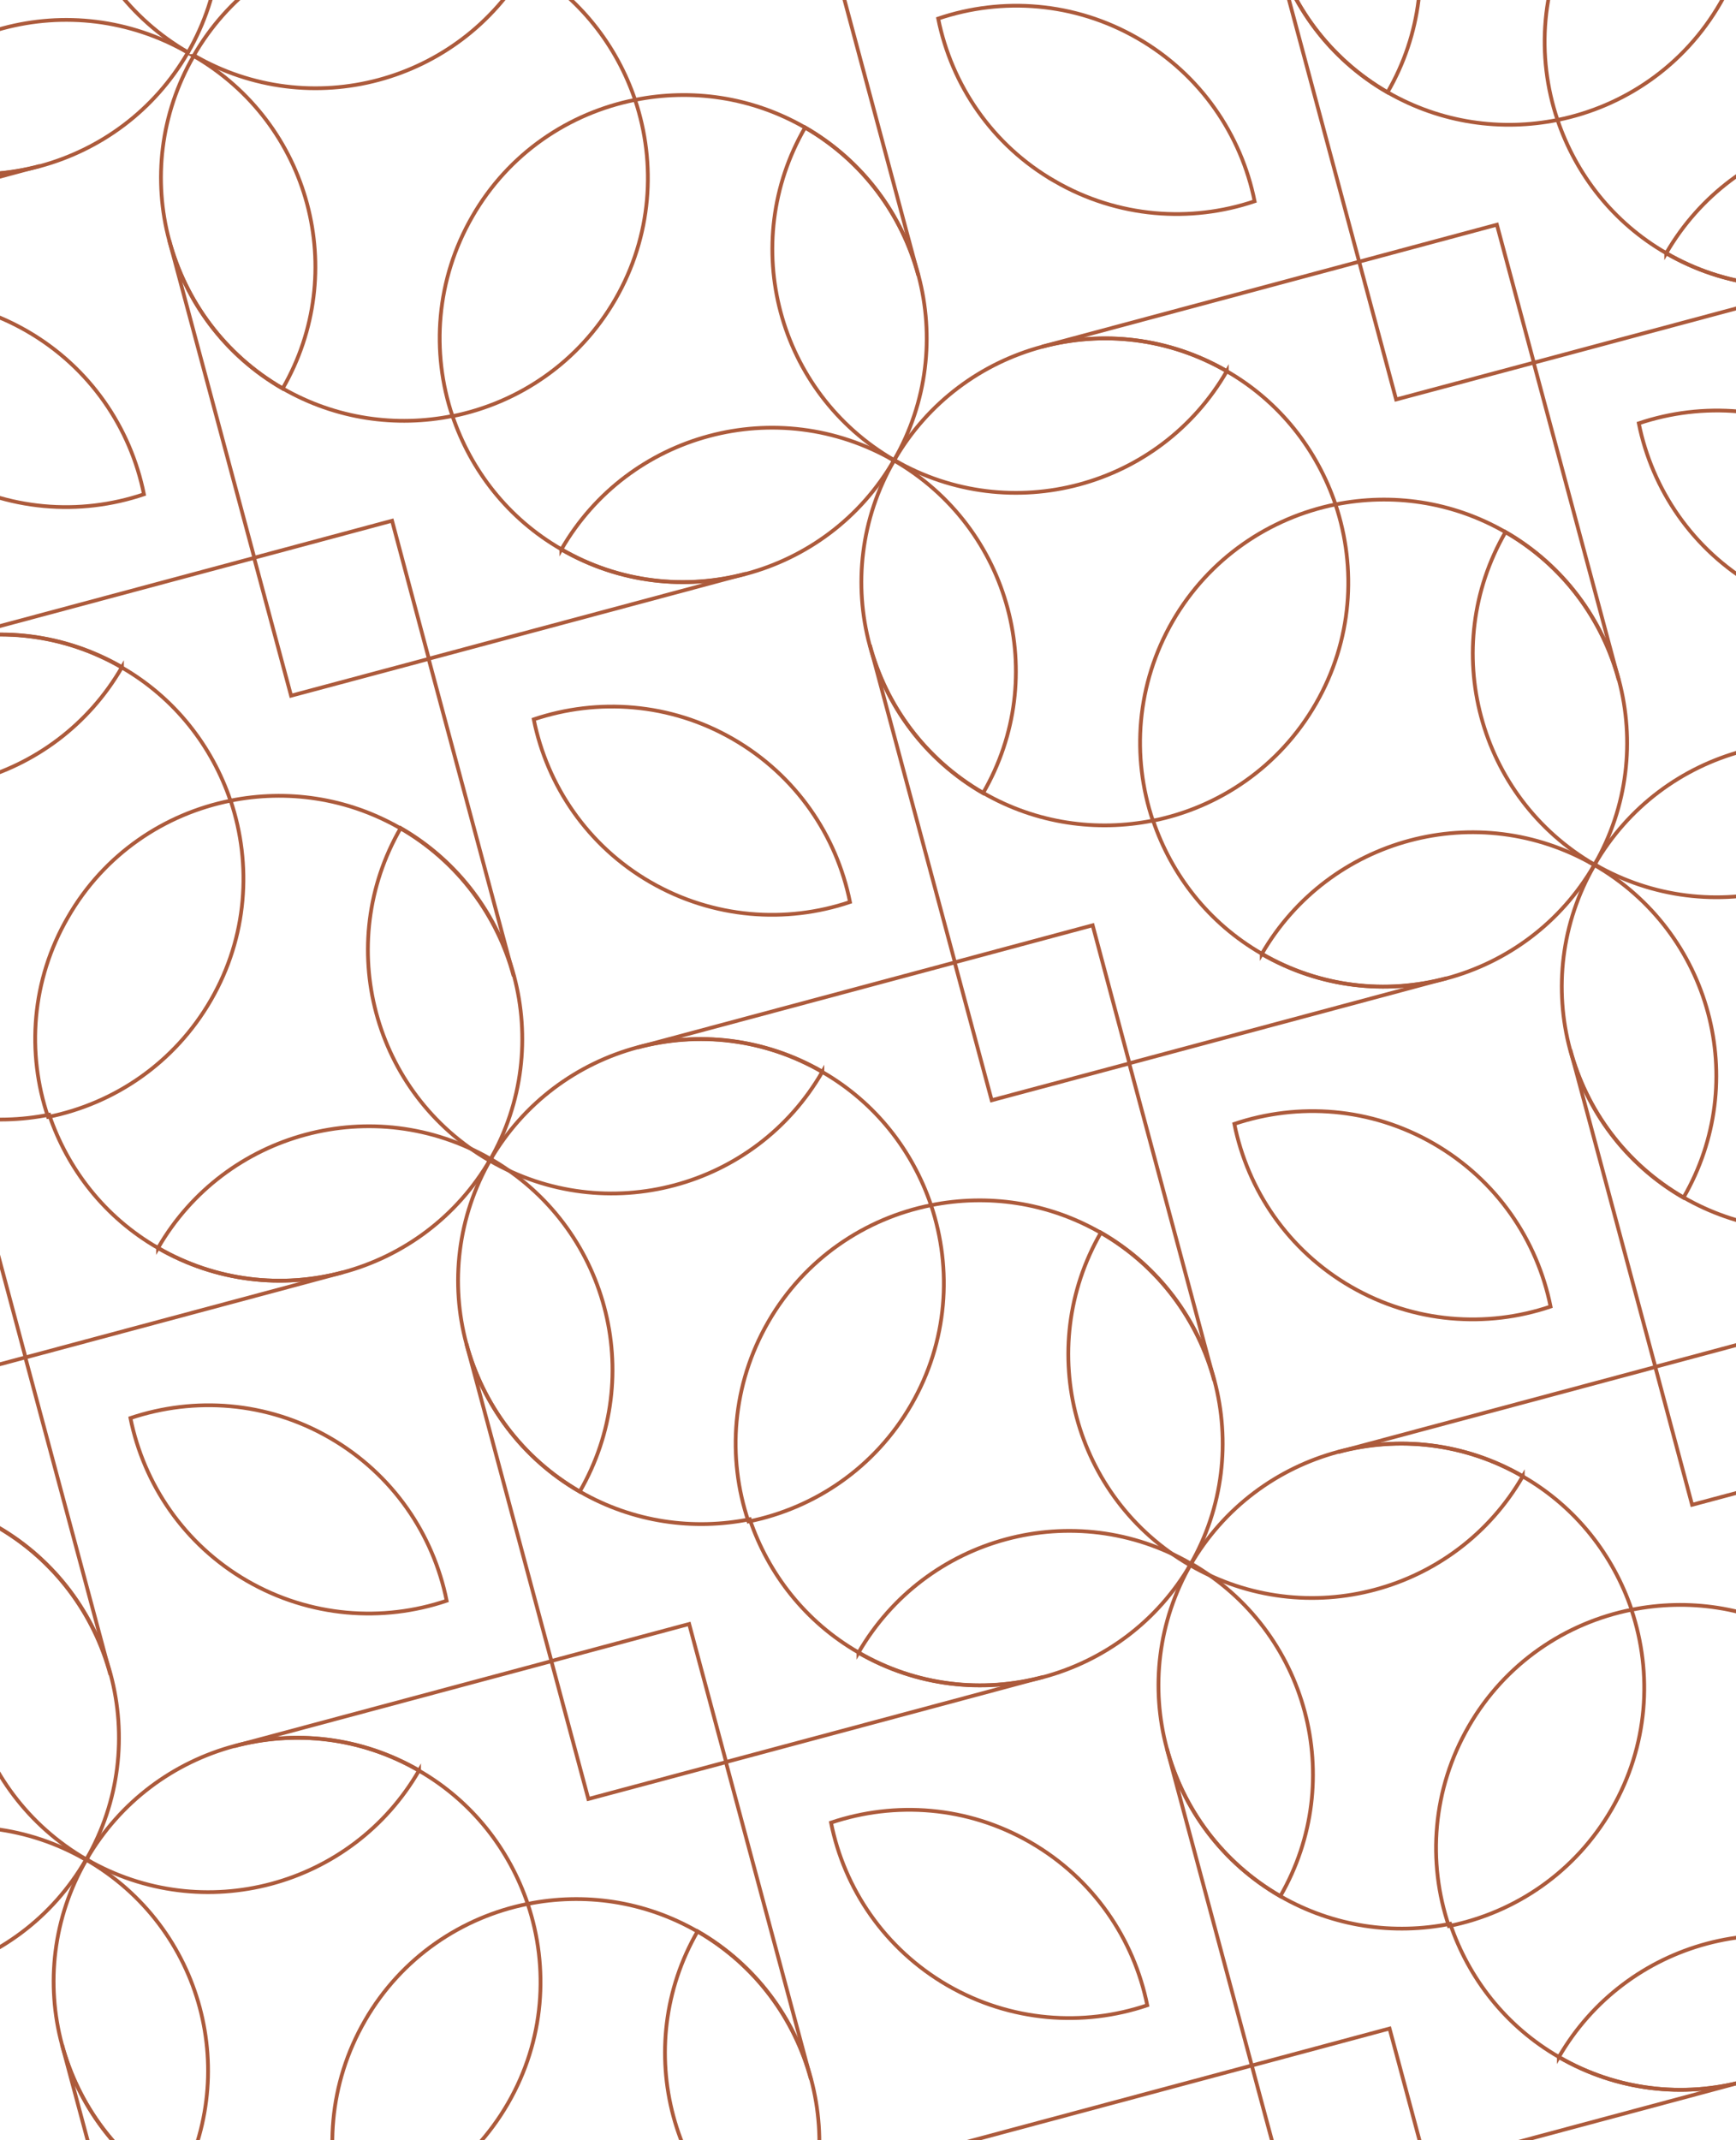 <svg version="1.1" id="Layer_1" xmlns="http://www.w3.org/2000/svg" xmlns:xlink="http://www.w3.org/1999/xlink" x="0" y="0" viewBox="0 0 925 1140" xml:space="preserve"><style>.st1{fill:none;stroke:#ac5a3b;stroke-width:2;stroke-miterlimit:10}</style><defs><path id="SVGID_1_" d="M0 0h925v1140H0z"/></defs><clipPath id="SVGID_00000075850921721135997180000014104068937909776808_"><use xlink:href="#SVGID_1_" style="overflow:visible"/></clipPath><g style="clip-path:url(#SVGID_00000075850921721135997180000014104068937909776808_)"><path class="st1" d="M-588.5-1364.9c-17.9 31-21.6 66.4-13 98.4 8.6 32.1 29.4 60.9 60.4 78.8 35.9-62.1 14.7-141.4-47.4-177.2zm224.7 129.7c19.4-33.6 22.1-72.3 10.6-106.4-35.3 7.1-67.4 28.7-86.8 62.3s-21.9 72.2-10.5 106.2c35.2-7 67.3-28.5 86.7-62.1zm-28.8 133.2c31 17.9 66.4 21.6 98.4 13 32.1-8.6 60.9-29.4 78.8-60.4-62-36-141.4-14.7-177.2 47.4zm-38.2 325.6c17.9-31 21.5-66.4 13-98.4-8.6-32.1-29.4-60.9-60.4-78.8-35.9 62-14.7 141.4 47.4 177.2zm-224.7-129.7c-19.4 33.6-22.1 72.3-10.6 106.4 35.3-7.1 67.4-28.7 86.8-62.3s21.9-72.2 10.5-106.2c-35.2 7-67.3 28.5-86.7 62.1z"/><path class="st1" d="m-463.1-1043.8 169-45.3c-32.1 8.6-67.4 4.9-98.4-13-28.5-16.4-48.2-42.1-58-71-29.9 6-62 1.7-90.5-14.7-31-17.9-51.8-46.7-60.4-78.8l45.3 169 73.4-19.7zm-73.4 19.7-19.7-73.4-169 45.3c32.1-8.6 67.4-5 98.4 13 28.5 16.4 48.2 42.1 58 71 29.9-6 62-1.7 90.5 14.7 31 17.9 51.8 46.7 60.4 78.8l-45.3-169z"/><path class="st1" d="M-626.7-1039.3c-31-17.9-66.4-21.6-98.4-13-32.1 8.6-60.9 29.4-78.8 60.4 62 35.9 141.4 14.6 177.2-47.4zm-47.5-177.2c-33.6-19.4-72.3-22.1-106.4-10.6 7.1 35.3 28.7 67.4 62.3 86.8s72.2 21.9 106.2 10.5c-7-35.2-28.5-67.4-62.1-86.7zm329.1 291.7c33.6 19.4 72.3 22.1 106.4 10.6-7.1-35.3-28.7-67.4-62.3-86.8s-72.2-21.9-106.2-10.5c7 35.1 28.5 67.3 62.1 86.7zm129.9-224.6c-17.9 31-21.6 66.4-13 98.4 8.6 32.1 29.4 60.9 60.4 78.8 35.9-62.1 14.6-141.4-47.4-177.2zM9.5-1019.7c19.4-33.6 22.1-72.3 10.6-106.4-35.3 7.1-67.4 28.7-86.8 62.3s-21.9 72.2-10.5 106.2c35.2-7 67.3-28.5 86.7-62.1zm-28.8 133.2c31 17.9 66.4 21.6 98.4 13 32.1-8.6 60.9-29.4 78.8-60.4-62.1-35.9-141.4-14.7-177.2 47.4zm-38.2 325.6c17.9-31 21.5-66.4 13-98.4-8.6-32.1-29.4-60.9-60.5-78.8-35.8 62-14.6 141.4 47.5 177.2zm-224.7-129.7c-19.4 33.6-22.1 72.3-10.6 106.4 35.3-7.1 67.4-28.7 86.8-62.3s21.9-72.2 10.5-106.2c-35.2 7-67.4 28.5-86.7 62.1z"/><path class="st1" d="m-89.8-828.3 169-45.3c-32.1 8.6-67.4 5-98.4-13-28.5-16.4-48.2-42.1-58-71-29.9 6-62 1.7-90.5-14.7-31-17.9-51.9-46.7-60.5-78.8l45.3 169 73.4-19.7zm-73.4 19.7-19.7-73.4-169 45.3c32.1-8.6 67.4-5 98.4 13 28.5 16.4 48.2 42.1 58 71 29.9-6 62-1.7 90.5 14.7 31 17.9 51.8 46.7 60.4 78.8l-45.3-169z"/><path class="st1" d="M-253.4-823.8c-31-17.9-66.4-21.6-98.4-13-32.1 8.6-60.9 29.4-78.8 60.4 62 35.9 141.4 14.7 177.2-47.4zM28.2-709.3c33.6 19.4 72.3 22.1 106.4 10.6-7.1-35.3-28.7-67.4-62.3-86.8C38.6-805 0-807.5-34-796.1c7.1 35.3 28.6 67.4 62.2 86.8zM158-934c-17.9 31-21.6 66.4-13 98.4 8.6 32.1 29.4 60.9 60.5 78.8 35.8-62 14.5-141.3-47.5-177.2zm224.7 129.8c19.4-33.6 22.1-72.3 10.6-106.4-35.3 7.1-67.4 28.7-86.8 62.3s-21.9 72.2-10.5 106.2c35.2-7.1 67.3-28.6 86.7-62.1zm-28.8 133.1c31 17.9 66.4 21.6 98.4 13 32.1-8.6 60.9-29.4 78.8-60.4-62.1-35.9-141.4-14.6-177.2 47.4zm-38.2 325.7c17.9-31 21.5-66.4 13-98.4-8.6-32.1-29.4-60.9-60.5-78.8-35.8 62-14.6 141.4 47.5 177.2zM91-475.2c-19.4 33.6-22.1 72.3-10.6 106.4 35.3-7.1 67.4-28.7 86.8-62.3s21.9-72.2 10.5-106.2c-35.2 7.1-67.4 28.6-86.7 62.1z"/><path class="st1" d="m283.4-612.8 169-45.3c-32.1 8.6-67.4 5-98.4-13-28.5-16.4-48.2-42.1-58-71-29.9 6-62 1.7-90.5-14.7-31-17.9-51.9-46.7-60.5-78.8l45.3 169 73.4-19.7z"/><path class="st1" d="m210-593.2-19.7-73.4-169 45.3c32.1-8.6 67.4-5 98.4 13 28.5 16.4 48.2 42.1 58 71 29.9-6 62-1.7 90.5 14.7 31 17.9 51.8 46.7 60.4 78.8l-45.3-169z"/><path class="st1" d="M119.8-608.3c-31-17.9-66.4-21.6-98.4-13-32.1 8.6-60.9 29.4-78.8 60.4C4.6-525 84-546.3 119.8-608.3zm281.6 114.5c33.6 19.4 72.3 22.1 106.4 10.6-7.1-35.3-28.7-67.4-62.3-86.8s-72.2-21.9-106.2-10.5c7 35.1 28.5 67.3 62.1 86.7zM-804-991.7c-17.9 31-21.6 66.4-13 98.4 8.6 32.1 29.4 60.9 60.4 78.8 35.9-62 14.6-141.3-47.4-177.2zm195.9 262.9c31 17.9 66.4 21.6 98.4 13 32.1-8.6 60.9-29.4 78.8-60.4-62.1-35.9-141.4-14.6-177.2 47.4zm-38.2 325.7c17.9-31 21.5-66.4 13-98.4-8.6-32.1-29.4-60.9-60.4-78.8-35.9 62-14.7 141.3 47.4 177.2zM-871-532.9c-19.4 33.6-22.1 72.3-10.6 106.4 35.3-7.1 67.4-28.7 86.8-62.3s21.9-72.2 10.5-106.2c-35.2 7.1-67.3 28.6-86.7 62.1z"/><path class="st1" d="m-678.6-670.5 169-45.3c-32.1 8.6-67.4 4.9-98.4-13-28.5-16.4-48.2-42.1-58-71-29.9 6-62 1.7-90.5-14.7-31-17.9-51.8-46.7-60.4-78.8l45.3 169 73.4-19.7zm-73.4 19.6-19.7-73.4-169 45.3c32.1-8.6 67.4-5 98.4 13 28.5 16.4 48.2 42.1 58 71 29.9-6 62-1.7 90.5 14.7 31 17.9 51.8 46.7 60.4 78.8l-45.3-169z"/><path class="st1" d="M-842.2-666c-31-17.9-66.4-21.6-98.4-13-32.1 8.6-60.9 29.4-78.8 60.4 62 35.9 141.4 14.6 177.2-47.4zm-47.5-177.3c-33.6-19.4-72.3-22.1-106.4-10.6 7.1 35.3 28.7 67.4 62.3 86.8s72.2 21.9 106.2 10.5c-7-35.1-28.5-67.3-62.1-86.7zm329.1 291.8c33.6 19.4 72.3 22.1 106.4 10.6-7.1-35.3-28.7-67.4-62.3-86.8s-72.2-21.9-106.2-10.5c7 35.1 28.5 67.3 62.1 86.7zm129.9-224.7c-17.9 31-21.6 66.4-13 98.4 8.6 32.1 29.4 60.9 60.4 78.8 35.9-62 14.6-141.3-47.4-177.2zm195.9 263c31 17.9 66.4 21.6 98.4 13 32.1-8.6 60.9-29.4 78.8-60.4-62.1-36-141.4-14.7-177.2 47.4zM-273-187.6c17.9-31 21.5-66.4 13-98.4-8.6-32.1-29.4-60.9-60.4-78.8-36 62-14.7 141.4 47.4 177.2zm-224.7-129.8c-19.4 33.6-22.1 72.3-10.6 106.4 35.3-7.1 67.4-28.7 86.8-62.3s21.9-72.2 10.5-106.2c-35.2 7.1-67.4 28.6-86.7 62.1z"/><path class="st1" d="m-305.4-455 169-45.3c-32.1 8.6-67.4 5-98.4-13-28.5-16.4-48.2-42.1-58-71-29.9 6-62 1.7-90.5-14.7-31-17.9-51.9-46.7-60.5-78.8l45.3 169 73.4-19.7zm-73.4 19.7-19.7-73.4-169 45.3c32.1-8.6 67.4-5 98.4 13 28.5 16.4 48.2 42.1 58 71 29.9-6 62-1.7 90.5 14.7 31 17.9 51.8 46.7 60.4 78.8l-45.3-169z"/><path class="st1" d="M-468.9-450.5c-31-17.9-66.4-21.6-98.4-13-32.1 8.6-60.9 29.4-78.8 60.4 62 35.9 141.3 14.6 177.2-47.4zM-187.3-336c33.6 19.4 72.3 22.1 106.4 10.6-7.1-35.3-28.7-67.4-62.3-86.8s-72.2-21.9-106.2-10.5c7 35.1 28.5 67.3 62.1 86.7zm129.8-224.7c-17.9 31-21.6 66.4-13 98.4 8.6 32.1 29.4 60.9 60.5 78.8 35.8-62 14.5-141.4-47.5-177.2zm195.9 262.9c31 17.9 66.4 21.6 98.4 13 32.1-8.6 60.9-29.4 78.8-60.4-62.1-35.9-141.4-14.6-177.2 47.4zM100.2 27.9c17.9-31 21.5-66.4 13-98.4-8.6-32.1-29.4-60.9-60.4-78.8C16.9-87.3 38.1-8 100.2 27.9zm-224.7-129.8C-144-68.3-146.6-29.6-135.1 4.5c35.3-7.1 67.4-28.7 86.8-62.3S-26.4-130-37.8-164c-35.2 7-67.4 28.5-86.7 62.1z"/><path class="st1" d="m67.8-239.5 169-45.3c-32.1 8.6-67.4 5-98.4-13-28.5-16.4-48.2-42.1-58-71-29.9 6-62 1.7-90.5-14.7-31-17.9-51.9-46.7-60.5-78.8l45.3 169L48.2-313zm-73.4 19.6-19.7-73.4-169 45.3c32.1-8.6 67.4-5 98.4 13 28.5 16.4 48.2 42.1 58 71 29.9-6 62-1.7 90.5 14.7 31 17.9 51.8 46.7 60.4 78.8l-45.3-169z"/><path class="st1" d="M-95.7-235.1c-31-17.9-66.4-21.6-98.4-13-32.1 8.6-60.9 29.4-78.8 60.4 62 36 141.3 14.7 177.2-47.4zm281.6 114.5c33.6 19.4 72.3 22.1 106.4 10.6-7.1-35.3-28.7-67.4-62.3-86.8s-72.2-21.9-106.2-10.5c7 35.2 28.5 67.4 62.1 86.7zm-1205.4-497.8c-17.9 31-21.6 66.4-13 98.4 8.6 32.1 29.4 60.9 60.4 78.8 35.9-62 14.6-141.4-47.4-177.2zm195.9 262.9c31 17.9 66.4 21.6 98.4 13 32.1-8.6 60.9-29.4 78.8-60.4-62.1-35.9-141.4-14.7-177.2 47.4zm-38.2 325.6c17.9-31 21.5-66.4 13-98.4-8.6-32.1-29.4-60.9-60.4-78.8-35.9 62.1-14.7 141.4 47.4 177.2zm-224.7-129.7c-19.4 33.6-22.1 72.3-10.6 106.4 35.3-7.1 67.4-28.7 86.8-62.3s21.9-72.2 10.5-106.2c-35.2 7-67.3 28.5-86.7 62.1z"/><path class="st1" d="m-894.1-297.3 169-45.3c-32.1 8.6-67.4 5-98.4-13-28.5-16.4-48.2-42.1-58-71-29.9 6-62 1.7-90.5-14.7-31-17.9-51.8-46.7-60.4-78.8l45.3 169 73.4-19.7zm-73.4 19.7-19.7-73.4-169 45.3c32.1-8.6 67.4-5 98.4 13 28.5 16.4 48.2 42.1 58 71 29.9-6 62-1.7 90.5 14.7 31 17.9 51.8 46.7 60.4 78.8l-45.3-169z"/><path class="st1" d="M-1057.7-292.8c-31-17.9-66.4-21.6-98.4-13-32.1 8.6-60.9 29.4-78.8 60.4 62 35.9 141.4 14.7 177.2-47.4zm-47.5-177.2c-33.6-19.4-72.3-22.1-106.4-10.6 7.1 35.3 28.7 67.4 62.3 86.8s72.2 21.9 106.2 10.5c-7-35.2-28.5-67.3-62.1-86.7zm329.1 291.7c33.6 19.4 72.3 22.1 106.4 10.6-7.1-35.3-28.7-67.4-62.3-86.8s-72.2-21.9-106.2-10.5c7 35.2 28.5 67.3 62.1 86.7zm129.9-224.6c-17.9 31-21.6 66.4-13 98.4 8.6 32.1 29.4 60.9 60.4 78.8 35.9-62 14.6-141.4-47.4-177.2zM-450.3-140c31 17.9 66.4 21.6 98.4 13 32.1-8.6 60.9-29.4 78.8-60.4-62.1-35.9-141.4-14.6-177.2 47.4zm-38.2 325.7c17.9-31 21.5-66.4 13-98.4-8.7-32.2-29.5-61-60.5-78.9-35.9 62.1-14.6 141.4 47.5 177.3zM-713.3 55.9c-19.4 33.6-22.1 72.3-10.6 106.4 35.3-7.1 67.4-28.7 86.8-62.3s21.9-72.2 10.5-106.2c-35.1 7-67.3 28.5-86.7 62.1z"/><path class="st1" d="m-520.9-81.8 169-45.3c-32.1 8.6-67.4 5-98.4-13-28.5-16.4-48.2-42.1-58-71-29.9 6-62 1.7-90.5-14.7-31-17.9-51.9-46.7-60.4-78.8l45.3 169 73.4-19.7zm-73.4 19.7-19.7-73.4-169 45.3c32.1-8.6 67.4-5 98.4 13 28.5 16.4 48.2 42.1 58 71 29.9-6 62-1.7 90.5 14.7 31 17.9 51.8 46.7 60.4 78.8l-45.3-169z"/><path class="st1" d="M-684.4-77.3c-31-17.9-66.4-21.6-98.4-13-32.1 8.6-60.9 29.4-78.8 60.4 62 36 141.3 14.7 177.2-47.4zm281.5 114.5c33.6 19.4 72.3 22.1 106.4 10.6-7.1-35.3-28.7-67.4-62.3-86.8S-431-61-465-49.5c7.1 35.2 28.6 67.4 62.1 86.7zM-273-187.4c-17.9 31-21.6 66.4-13 98.4 8.6 32.1 29.4 60.9 60.4 78.8 35.9-62.1 14.6-141.4-47.4-177.2zM-77.1 75.5c31 17.9 66.4 21.6 98.4 13C53.4 79.8 82.2 59 100.1 28 38-7.8-41.3 13.4-77.1 75.5zm-38.2 325.6c17.9-31 21.5-66.4 13-98.4-8.6-32.1-29.4-60.9-60.5-78.8-35.9 62-14.6 141.4 47.5 177.2zm-224.8-129.7c-19.4 33.6-22.1 72.3-10.6 106.4 35.3-7.1 67.4-28.7 86.8-62.3s21.9-72.2 10.5-106.2c-35.1 7-67.3 28.5-86.7 62.1z"/><path class="st1" d="m-147.7 133.7 169-45.3c-32.1 8.6-67.4 5-98.4-13-28.5-16.4-48.2-42.1-58-71-29.9 6-62 1.7-90.5-14.7-31-17.9-51.9-46.7-60.4-78.8l45.3 169 73.4-19.7zm-73.4 19.7L-240.7 80l-169 45.3c32.1-8.6 67.4-5 98.4 13 28.5 16.4 48.2 42.1 58 71 29.9-6 62-1.7 90.5 14.7 31 17.9 51.8 46.7 60.4 78.8l-45.3-169z"/><path class="st1" d="M-311.2 138.2c-31-17.9-66.4-21.6-98.4-13-32.1 8.6-60.9 29.4-78.8 60.4 62 35.9 141.3 14.7 177.2-47.4zm281.5 114.5C4 272.1 42.6 274.8 76.7 263.3 69.6 228 48 195.8 14.4 176.4s-72.2-21.9-106.2-10.5c7.1 35.3 28.6 67.4 62.1 86.8zm563.9-969.5c-17.9 31-21.6 66.4-13 98.4 8.6 32.1 29.4 60.9 60.4 78.8 35.9-62 14.6-141.3-47.4-177.2zM758.9-587c19.4-33.6 22.1-72.3 10.6-106.4-35.3 7.1-67.4 28.7-86.8 62.3s-21.9 72.2-10.5 106.2c35.2-7.1 67.3-28.6 86.7-62.1zm-28.8 133.1c31 17.9 66.4 21.6 98.4 13 32.1-8.6 60.9-29.4 78.8-60.4-62.1-35.9-141.4-14.6-177.2 47.4zm-38.2 325.7c17.9-31 21.5-66.4 13-98.4-8.6-32.1-29.4-60.9-60.4-78.8-35.9 62-14.7 141.3 47.4 177.2zM467.2-258c-19.4 33.6-22.1 72.3-10.6 106.4 35.3-7.1 67.4-28.7 86.8-62.3s21.9-72.2 10.5-106.2c-35.2 7.1-67.3 28.6-86.7 62.1z"/><path class="st1" d="m659.6-395.6 169-45.3c-32.1 8.6-67.4 4.9-98.4-13-28.5-16.4-48.2-42.1-58-71-29.9 6-62 1.7-90.5-14.7-31-17.9-51.8-46.7-60.4-78.8l45.3 169 73.4-19.7zM586.2-376l-19.7-73.4-169 45.3c32.1-8.6 67.4-5 98.4 13 28.5 16.4 48.2 42.1 58 71 29.9-6 62-1.7 90.5 14.7 31 17.9 51.8 46.7 60.4 78.8l-45.3-169z"/><path class="st1" d="M496-391.1c-31-17.9-66.4-21.6-98.4-13-32.1 8.6-60.9 29.4-78.8 60.4 62 35.9 141.4 14.6 177.2-47.4zm281.6 114.5c33.6 19.4 72.3 22.1 106.4 10.6-7.1-35.3-28.7-67.4-62.3-86.8s-72.2-21.9-106.2-10.5c7 35.1 28.5 67.3 62.1 86.7zm129.9-224.7c-17.9 31-21.6 66.4-13 98.4 8.6 32.1 29.4 60.9 60.4 78.8 35.9-62 14.6-141.3-47.4-177.2zm224.7 129.8c19.4-33.6 22.1-72.3 10.6-106.4-35.3 7.1-67.4 28.7-86.8 62.3s-21.9 72.2-10.5 106.2c35.1-7 67.3-28.5 86.7-62.1zm-28.8 133.2c31 17.9 66.4 21.6 98.4 13 32.1-8.6 60.9-29.4 78.8-60.4-62.1-36-141.4-14.7-177.2 47.4zm-38.2 325.6c17.9-31 21.5-66.4 13-98.4-8.6-32.1-29.4-60.9-60.5-78.8-35.9 62-14.6 141.4 47.5 177.2zM840.4-42.4c-19.4 33.6-22 72.3-10.5 106.3 35.3-7.1 67.4-28.7 86.8-62.3s21.9-72.2 10.5-106.2C892-97.5 859.8-76 840.4-42.4z"/><path class="st1" d="m1032.8-180.1 169-45.3c-32.1 8.6-67.4 5-98.4-13-28.5-16.4-48.2-42.1-58-71-29.9 6-62 1.7-90.5-14.7-31-17.9-51.9-46.7-60.5-78.8l45.3 169 73.4-19.7zm-73.4 19.7-19.7-73.4-169 45.3c32.1-8.6 67.4-5 98.4 13 28.5 16.4 48.2 42.1 58 71 29.9-6 62-1.7 90.5 14.7 31 17.9 51.8 46.7 60.4 78.8l-45.3-169z"/><path class="st1" d="M869.3-175.6c-31-17.9-66.4-21.6-98.4-13-32.1 8.6-60.9 29.4-78.8 60.4 62 35.9 141.3 14.6 177.2-47.4zm281.5 114.5c33.6 19.4 72.3 22.1 106.4 10.6-7.1-35.3-28.7-67.4-62.3-86.8s-72.2-21.9-106.2-10.5c7.1 35.1 28.6 67.3 62.1 86.7zm129.9-224.7c-17.9 31-21.6 66.4-13 98.4 8.6 32.1 29.4 60.9 60.5 78.8 35.8-62 14.5-141.4-47.5-177.2zM1505.4-156c19.4-33.6 22.1-72.3 10.6-106.4-35.3 7.1-67.4 28.7-86.8 62.3s-21.9 72.2-10.5 106.2c35.1-7.1 67.3-28.6 86.7-62.1zm-28.8 133.1c31 17.9 66.4 21.6 98.4 13 32.1-8.6 60.9-29.4 78.8-60.4-62.1-35.9-141.4-14.6-177.2 47.4zm-38.2 325.7c17.9-31 21.5-66.4 13-98.4-8.6-32.1-29.4-60.9-60.5-78.8-35.9 62-14.6 141.3 47.5 177.2zM1213.6 173c-19.4 33.6-22.1 72.3-10.6 106.4 35.3-7.1 67.4-28.7 86.8-62.3s21.9-72.2 10.5-106.2c-35.1 7-67.3 28.5-86.7 62.1z"/><path class="st1" d="m1406 35.4 169-45.3c-32.1 8.6-67.4 5-98.4-13-28.5-16.4-48.2-42.1-58-71-29.9 6-62 1.7-90.5-14.7-31-17.9-51.9-46.7-60.5-78.8l45.3 169 73.4-19.7z"/><path class="st1" d="M1332.6 55 1313-18.4l-169 45.3c32.1-8.6 67.4-5 98.4 13 28.5 16.4 48.2 42.1 58 71 29.9-6 62-1.7 90.5 14.7 31 17.9 51.8 46.7 60.4 78.8l-45.3-169z"/><path class="st1" d="M1242.5 39.8c-31-17.9-66.4-21.6-98.4-13-32.1 8.6-60.9 29.4-78.8 60.4 62 36 141.3 14.7 177.2-47.4zM1524 154.3c33.6 19.4 72.3 22.1 106.4 10.6-7.1-35.3-28.7-67.4-62.3-86.8s-72.2-21.9-106.2-10.5c7.1 35.2 28.6 67.4 62.1 86.7zM318.7-343.5c-17.9 31-21.6 66.4-13 98.4 8.6 32.1 29.4 60.9 60.4 78.8 35.9-62 14.6-141.4-47.4-177.2zM514.6-80.6c31 17.9 66.4 21.6 98.4 13 32.1-8.6 60.9-29.4 78.8-60.4-62.1-35.9-141.4-14.6-177.2 47.4zm-38.2 325.7c17.9-31 21.5-66.4 13-98.4-8.6-32.1-29.4-60.9-60.4-78.8-35.9 62-14.7 141.3 47.4 177.2zM251.7 115.3c-19.4 33.6-22.1 72.3-10.6 106.4 35.3-7.1 67.4-28.7 86.8-62.3s21.9-72.2 10.5-106.2c-35.2 7-67.4 28.5-86.7 62.1z"/><path class="st1" d="m444.1-22.3 169-45.3c-32.1 8.6-67.4 4.9-98.4-13-28.5-16.4-48.2-42.1-58-71-29.9 6-62 1.7-90.5-14.7-31-17.9-51.8-46.7-60.4-78.8l45.3 169 73.4-19.7zM370.6-2.7 351-76.1 182-30.8c32.1-8.6 67.4-5 98.4 13 28.5 16.4 48.2 42.1 58 71 29.9-6 62-1.7 90.5 14.7 31 17.9 51.8 46.7 60.4 78.8L444-22.3z"/><path class="st1" d="M280.5-17.9c-31-17.9-66.4-21.6-98.4-13-32.1 8.6-60.9 29.4-78.8 60.4 62 36 141.3 14.7 177.2-47.4zM562.1 96.6c33.6 19.4 72.3 22.1 106.4 10.6-7.1-35.3-28.7-67.4-62.3-86.8C572.5 1 533.9-1.6 499.9 9.9c7.1 35.2 28.6 67.4 62.2 86.7zM691.9-128c-17.9 31-21.6 66.4-13 98.4 8.6 32.1 29.4 60.9 60.4 78.8 36-62 14.7-141.4-47.4-177.2zm195.9 262.9c31 17.9 66.4 21.6 98.4 13 32.1-8.6 60.9-29.4 78.8-60.4-62-35.9-141.3-14.6-177.2 47.4zm-38.2 325.7c17.9-31 21.5-66.4 13-98.4-8.6-32.1-29.4-60.9-60.4-78.8-35.9 62-14.6 141.3 47.4 177.2zM624.9 330.8c-19.4 33.6-22.1 72.3-10.6 106.4 35.3-7.1 67.4-28.7 86.8-62.3s21.9-72.2 10.5-106.2c-35.1 7.1-67.3 28.6-86.7 62.1z"/><path class="st1" d="m817.3 193.2 169-45.3c-32.1 8.6-67.4 5-98.4-13-28.5-16.4-48.2-42.1-58-71-29.9 6-62 1.7-90.5-14.7-31-17.9-51.9-46.7-60.5-78.8l45.3 169 73.4-19.7zm-73.4 19.6-19.7-73.4-169 45.3c32.1-8.6 67.4-5 98.4 13 28.5 16.4 48.2 42.1 58 71 29.9-6 62-1.7 90.5 14.7 31 17.9 51.8 46.7 60.4 78.8l-45.3-169z"/><path class="st1" d="M653.7 197.7c-31-17.9-66.4-21.6-98.4-13-32.1 8.6-60.9 29.4-78.8 60.4 62.1 35.9 141.4 14.6 177.2-47.4zm281.6 114.5c33.6 19.4 72.3 22.1 106.4 10.6-7.1-35.3-28.7-67.4-62.3-86.8s-72.2-21.9-106.2-10.5c7.1 35.1 28.6 67.3 62.1 86.7zm129.8-224.7c-17.9 31-21.6 66.4-13 98.4 8.6 32.1 29.4 60.9 60.5 78.8 35.9-62 14.6-141.4-47.5-177.2zM1261 350.4c31 17.9 66.4 21.6 98.4 13 32.1-8.6 60.9-29.4 78.8-60.4-62-35.9-141.3-14.6-177.2 47.4zM1222.8 676c17.9-31 21.5-66.4 13-98.4-8.6-32.1-29.4-60.9-60.4-78.8-35.9 62.1-14.6 141.4 47.4 177.2zM998.1 546.3c-19.4 33.6-22.1 72.3-10.6 106.4 35.3-7.1 67.4-28.7 86.8-62.3s21.9-72.2 10.5-106.2c-35.1 7-67.3 28.5-86.7 62.1z"/><path class="st1" d="m1190.5 408.6 169-45.3c-32.1 8.6-67.4 5-98.4-13-28.5-16.4-48.2-42.1-58-71-29.9 6-62 1.7-90.5-14.7-31-17.9-51.9-46.7-60.5-78.8l45.3 169 73.4-19.7zm-73.4 19.7-19.7-73.4-169 45.3c32.1-8.6 67.4-5 98.4 13 28.5 16.4 48.2 42.1 58 71 29.9-6 62-1.7 90.5 14.7 31 17.9 51.8 46.7 60.4 78.8l-45.3-169z"/><path class="st1" d="M1026.9 413.1c-31-17.9-66.4-21.6-98.4-13-32.1 8.6-60.9 29.4-78.8 60.4 62.1 35.9 141.4 14.7 177.2-47.4zm281.6 114.5c33.6 19.4 72.3 22.1 106.4 10.6-7.1-35.3-28.7-67.4-62.3-86.8s-72.2-21.9-106.2-10.5c7.1 35.2 28.6 67.3 62.1 86.7zM103.2 29.8c-17.9 31-21.6 66.4-13 98.4 8.6 32.1 29.4 60.9 60.4 78.8 35.9-62.1 14.6-141.4-47.4-177.2zm195.9 262.9c31 17.9 66.4 21.6 98.4 13 32.1-8.6 60.9-29.4 78.8-60.4-62.1-35.9-141.4-14.7-177.2 47.4zm-38.2 325.6c17.9-31 21.5-66.4 13-98.4-8.6-32.1-29.4-60.9-60.4-78.8-35.9 62.1-14.7 141.4 47.4 177.2zM36.2 488.6C16.7 522.2 14.1 560.9 25.6 595c35.3-7.1 67.4-28.7 86.8-62.3s21.9-72.2 10.5-106.2c-35.2 7-67.4 28.5-86.7 62.1z"/><path class="st1" d="m228.5 350.9 169-45.3c-32.1 8.6-67.4 5-98.4-13-28.5-16.4-48.2-42.1-58-71-29.9 6-62 1.7-90.5-14.7-31-17.9-51.8-46.7-60.4-78.8l45.3 169 73.4-19.7zm-73.4 19.7-19.7-73.4-169 45.3c32.1-8.6 67.4-5 98.4 13 28.5 16.4 48.2 42.1 58 71 29.9-6 62-1.7 90.5 14.7 31 17.9 51.8 46.7 60.4 78.8l-45.3-169z"/><path class="st1" d="M65 355.4c-31-17.9-66.4-21.6-98.4-13-32.1 8.6-60.9 29.4-78.8 60.4 62 35.9 141.3 14.7 177.2-47.4zm281.5 114.5c33.6 19.4 72.3 22.1 106.4 10.6-7.1-35.3-28.7-67.4-62.3-86.8s-72.2-21.9-106.2-10.5c7.1 35.2 28.6 67.3 62.1 86.7zm129.9-224.6c-17.9 31-21.6 66.4-13 98.4 8.6 32.1 29.4 60.9 60.4 78.8 36-62 14.7-141.4-47.4-177.2zm195.9 262.9c31 17.9 66.4 21.6 98.4 13 32.1-8.6 60.9-29.4 78.8-60.4-62-35.9-141.3-14.7-177.2 47.4zm-38.2 325.6c17.9-31 21.5-66.4 13-98.4-8.6-32.1-29.4-60.9-60.5-78.8-35.8 62.1-14.5 141.4 47.5 177.2zM409.4 704.1c-19.4 33.6-22.1 72.3-10.6 106.4 35.3-7.1 67.4-28.7 86.8-62.3S507.5 676 496.1 642c-35.1 7-67.3 28.5-86.7 62.1z"/><path class="st1" d="m601.8 566.4 169-45.3c-32.1 8.6-67.4 5-98.4-13-28.5-16.4-48.2-42.1-58-71-29.9 6-62 1.7-90.5-14.7-31-17.9-51.9-46.7-60.4-78.8l45.3 169 73.4-19.7zm-73.4 19.7-19.7-73.4-169 45.3c32.1-8.6 67.4-5 98.4 13 28.5 16.4 48.2 42.1 58 71 29.9-6 62-1.7 90.5 14.7 31 17.9 51.8 46.7 60.4 78.8l-45.3-169z"/><path class="st1" d="M438.2 570.9c-31-17.9-66.4-21.6-98.4-13-32.1 8.6-60.9 29.4-78.8 60.4 62.1 35.9 141.4 14.7 177.2-47.4zm281.6 114.5c33.6 19.4 72.3 22.1 106.4 10.6-7.1-35.3-28.7-67.4-62.3-86.8s-72.2-21.9-106.2-10.5c7.1 35.2 28.6 67.3 62.1 86.7zm129.8-224.6c-17.9 31-21.6 66.4-13 98.4 8.6 32.1 29.4 60.9 60.4 78.8 36-62.1 14.7-141.4-47.4-177.2zm195.9 262.9c31 17.9 66.4 21.6 98.4 13 32.1-8.6 60.9-29.4 78.8-60.4-62-35.9-141.3-14.7-177.2 47.4zm-38.2 325.6c17.9-31 21.5-66.4 13-98.4-8.6-32.1-29.4-60.9-60.5-78.8-35.8 62-14.5 141.4 47.5 177.2zM782.6 919.6c-19.4 33.6-22.1 72.3-10.6 106.4 35.3-7.1 67.4-28.7 86.8-62.3s21.9-72.2 10.5-106.2c-35.1 7-67.3 28.5-86.7 62.1z"/><path class="st1" d="m975 781.9 169-45.3c-32.1 8.6-67.4 5-98.4-13-28.5-16.4-48.2-42.1-58-71-29.9 6-62 1.7-90.5-14.7-31-17.9-51.9-46.7-60.4-78.8l45.3 169 73.4-19.7zm-73.4 19.7L882 728.2l-169 45.3c32.1-8.6 67.4-5 98.4 13 28.5 16.4 48.2 42.1 58 71 29.9-6 62-1.7 90.5 14.7 31 17.9 51.8 46.7 60.4 78.8L975 782z"/><path class="st1" d="M811.4 786.4c-31-17.9-66.4-21.6-98.4-13-32.1 8.6-60.9 29.4-78.8 60.4 62.1 35.9 141.4 14.6 177.2-47.4zM1093 900.9c33.6 19.4 72.3 22.1 106.4 10.6-7.1-35.3-28.7-67.4-62.3-86.8s-72.2-21.9-106.2-10.5c7.1 35.2 28.6 67.3 62.1 86.7zm558.1-972.8c-17.9 31-21.6 66.4-13 98.4 8.6 32.1 29.4 60.9 60.4 78.8 35.9-62.1 14.6-141.4-47.4-177.2zm224.7 129.7c19.4-33.6 22.1-72.3 10.6-106.4-35.3 7.1-67.4 28.7-86.8 62.3s-21.9 72.2-10.5 106.2c35.2-7 67.3-28.5 86.7-62.1zM1847 191c31 17.9 66.4 21.6 98.4 13 32.1-8.6 60.9-29.4 78.8-60.4-62.1-35.9-141.4-14.7-177.2 47.4zm-38.2 325.6c17.9-31 21.5-66.4 13-98.4-8.6-32.1-29.4-60.9-60.4-78.8-35.9 62-14.7 141.4 47.4 177.2zm-224.7-129.7c-19.4 33.6-22.1 72.3-10.6 106.4 35.3-7.1 67.4-28.7 86.8-62.3s21.9-72.2 10.5-106.2c-35.2 7-67.4 28.5-86.7 62.1z"/><path class="st1" d="m1776.5 249.2 169-45.3c-32.1 8.6-67.4 4.9-98.4-13-28.5-16.4-48.2-42.1-58-71-29.9 6-62 1.7-90.5-14.7-31-17.9-51.8-46.7-60.4-78.8l45.3 169 73.4-19.7zm-73.4 19.7-19.7-73.4-169 45.3c32.1-8.6 67.4-5 98.4 13 28.5 16.4 48.2 42.1 58 71 29.9-6 62-1.7 90.5 14.7 31 17.9 51.8 46.7 60.4 78.8l-45.3-169z"/><path class="st1" d="M1612.9 253.7c-31-17.9-66.4-21.6-98.4-13-32.1 8.6-60.9 29.4-78.8 60.4 62 35.9 141.4 14.7 177.2-47.4zm281.6 114.5c33.6 19.4 72.3 22.1 106.4 10.6-7.1-35.3-28.7-67.4-62.3-86.8s-72.2-21.9-106.2-10.5c7 35.2 28.5 67.3 62.1 86.7zm129.9-224.6c-17.9 31-21.6 66.4-13 98.4 8.6 32.1 29.4 60.9 60.4 78.8 35.9-62 14.6-141.4-47.4-177.2zm224.7 129.7c19.4-33.6 22.1-72.3 10.6-106.4-35.3 7.1-67.4 28.7-86.8 62.3s-21.9 72.2-10.5 106.2c35.1-7 67.3-28.5 86.7-62.1zm-28.8 133.2c31 17.9 66.4 21.6 98.4 13 32.1-8.6 60.9-29.4 78.8-60.4-62.1-35.9-141.4-14.7-177.2 47.4zm-38.2 325.6c17.9-31 21.5-66.4 13-98.4-8.6-32.1-29.4-60.9-60.5-78.8-35.9 62.1-14.6 141.4 47.5 177.2zm-224.8-129.7c-19.4 33.6-22.1 72.3-10.6 106.4 35.3-7.1 67.4-28.7 86.8-62.3s21.9-72.2 10.5-106.2c-35.1 7-67.3 28.5-86.7 62.1z"/><path class="st1" d="m2149.7 464.7 169-45.3c-32.1 8.6-67.4 5-98.4-13-28.5-16.4-48.2-42.1-58-71-29.9 6-62 1.7-90.5-14.7-31-17.9-51.9-46.7-60.5-78.8l45.3 169 73.4-19.7zm-73.4 19.7-19.7-73.4-169 45.3c32.1-8.6 67.4-5 98.4 13 28.5 16.4 48.2 42.1 58 71 29.9-6 62-1.7 90.5 14.7 31 17.9 51.8 46.7 60.4 78.8l-45.3-169z"/><path class="st1" d="M1986.2 469.2c-31-17.9-66.4-21.6-98.4-13-32.1 8.6-60.9 29.4-78.8 60.4 62 35.9 141.3 14.7 177.2-47.4zm281.5 114.5c33.6 19.4 72.3 22.1 106.4 10.6-7.1-35.3-28.7-67.4-62.3-86.8s-72.2-21.9-106.2-10.5c7.1 35.2 28.6 67.3 62.1 86.7zm-832.1-282.3c-17.9 31-21.6 66.4-13 98.4 8.6 32.1 29.4 60.9 60.4 78.8 35.9-62.1 14.6-141.4-47.4-177.2zm195.9 262.9c31 17.9 66.4 21.6 98.4 13 32.1-8.6 60.9-29.4 78.8-60.4-62.1-36-141.4-14.7-177.2 47.4zm-38.2 325.6c17.9-31 21.5-66.4 13-98.4-8.6-32.1-29.4-60.9-60.4-78.8-35.9 62-14.7 141.4 47.4 177.2zm-224.7-129.7c-19.4 33.6-22.1 72.3-10.6 106.4 35.3-7.1 67.4-28.7 86.8-62.3s21.9-72.2 10.5-106.2c-35.2 7-67.4 28.5-86.7 62.1z"/><path class="st1" d="m1560.9 622.5 169-45.3c-32.1 8.6-67.4 4.9-98.4-13-28.5-16.4-48.2-42.1-58-71-29.9 6-62 1.7-90.5-14.7-31-17.9-51.8-46.7-60.4-78.8l45.3 169 73.4-19.7zm-73.4 19.7-19.7-73.4-169 45.3c32.1-8.6 67.4-5 98.4 13 28.5 16.4 48.2 42.1 58 71 29.9-6 62-1.7 90.5 14.7 31 17.9 51.8 46.7 60.4 78.8l-45.3-169z"/><path class="st1" d="M1397.4 627c-31-17.9-66.4-21.6-98.4-13-32.1 8.6-60.9 29.4-78.8 60.4 62 35.9 141.3 14.6 177.2-47.4zm281.5 114.5c33.6 19.4 72.3 22.1 106.4 10.6-7.1-35.3-28.7-67.4-62.3-86.8s-72.2-21.9-106.2-10.5c7.1 35.1 28.6 67.3 62.1 86.7zm129.9-224.6c-17.9 31-21.6 66.4-13 98.4 8.6 32.1 29.4 60.9 60.4 78.8 36-62.1 14.7-141.4-47.4-177.2zm195.9 262.9c31 17.9 66.4 21.6 98.4 13 32.1-8.6 60.9-29.4 78.8-60.4-62-35.9-141.3-14.7-177.2 47.4zm-38.2 325.6c17.9-31 21.5-66.4 13-98.4-8.6-32.1-29.4-60.9-60.4-78.8-35.9 62-14.6 141.4 47.4 177.2zm-224.7-129.7c-19.4 33.6-22.1 72.3-10.6 106.4 35.3-7.1 67.4-28.7 86.8-62.3s21.9-72.2 10.5-106.2c-35.1 7-67.3 28.5-86.7 62.1z"/><path class="st1" d="m1934.2 838 169-45.3c-32.1 8.6-67.4 5-98.4-13-28.5-16.4-48.2-42.1-58-71-29.9 6-62 1.7-90.5-14.7-31-17.9-51.9-46.7-60.5-78.8l45.3 169 73.4-19.7zm-73.4 19.7-19.7-73.4-169 45.3c32.1-8.6 67.4-5 98.4 13 28.5 16.4 48.2 42.1 58 71 29.9-6 62-1.7 90.5 14.7 31 17.9 51.8 46.7 60.4 78.8l-45.3-169z"/><path class="st1" d="M1770.6 842.5c-31-17.9-66.4-21.6-98.4-13-32.1 8.6-60.9 29.4-78.8 60.4 62.1 35.9 141.4 14.7 177.2-47.4zM2052.2 957c33.6 19.4 72.3 22.1 106.4 10.6-7.1-35.3-28.7-67.4-62.3-86.8s-72.2-21.9-106.2-10.5c7.1 35.2 28.6 67.3 62.1 86.7zm-832.1-282.4c-17.9 31-21.6 66.4-13 98.4 8.6 32.1 29.4 60.9 60.4 78.8 35.9-62 14.6-141.4-47.4-177.2zM1416 937.5c31 17.9 66.4 21.6 98.4 13 32.1-8.6 60.9-29.4 78.8-60.4-62.1-35.9-141.4-14.6-177.2 47.4zm-38.2 325.7c17.9-31 21.5-66.4 13-98.4-8.6-32.1-29.4-60.9-60.4-78.8-36 62-14.7 141.3 47.4 177.2zM1153 1133.4c-19.4 33.6-22.1 72.3-10.6 106.4 35.3-7.1 67.4-28.7 86.8-62.3s21.9-72.2 10.5-106.2c-35.1 7-67.3 28.6-86.7 62.1z"/><path class="st1" d="m1345.4 995.8 169-45.3c-32.1 8.6-67.4 5-98.4-13-28.5-16.4-48.2-42.1-58-71-29.9 6-62 1.7-90.5-14.7-31-17.9-51.8-46.7-60.4-78.8l45.3 169 73.4-19.7zm-73.4 19.6-19.7-73.4-169 45.3c32.1-8.6 67.4-5 98.4 13 28.5 16.4 48.2 42.1 58 71 29.9-6 62-1.7 90.5 14.7 31 17.9 51.8 46.7 60.4 78.8l-45.3-169z"/><path class="st1" d="M1181.9 1000.3c-31-17.9-66.4-21.6-98.4-13-32.1 8.6-60.9 29.4-78.8 60.4 62 35.9 141.3 14.6 177.2-47.4zm281.5 114.5c33.6 19.4 72.3 22.1 106.4 10.6-7.1-35.3-28.7-67.4-62.3-86.8s-72.2-21.9-106.2-10.5c7.1 35.1 28.6 67.3 62.1 86.7zm129.9-224.7c-17.9 31-21.6 66.4-13 98.4 8.6 32.1 29.4 60.9 60.4 78.8 35.9-62 14.7-141.3-47.4-177.2zm195.9 262.9c31 17.9 66.4 21.6 98.4 13 32.1-8.6 60.9-29.4 78.8-60.4-62-35.9-141.3-14.6-177.2 47.4zm-38.2 325.7c17.9-31 21.5-66.4 13-98.4-8.6-32.1-29.4-60.9-60.5-78.8-35.8 62-14.5 141.3 47.5 177.2zm-224.7-129.8c-19.4 33.6-22.1 72.3-10.6 106.4 35.3-7.1 67.4-28.7 86.8-62.3s21.9-72.2 10.5-106.2c-35.1 7.1-67.3 28.6-86.7 62.1z"/><path class="st1" d="m1718.7 1211.3 169-45.3c-32.1 8.6-67.4 5-98.4-13-28.5-16.4-48.2-42.1-58-71-29.9 6-62 1.7-90.5-14.7-31-17.9-51.9-46.7-60.4-78.8l45.3 169 73.4-19.7zm-73.4 19.6-19.7-73.4-169 45.3c32.1-8.6 67.4-5 98.4 13 28.5 16.4 48.2 42.1 58 71 29.9-6 62-1.7 90.5 14.7 31 17.9 51.8 46.7 60.4 78.8l-45.3-169z"/><path class="st1" d="M1555.1 1215.8c-31-17.9-66.4-21.6-98.4-13-32.1 8.6-60.9 29.4-78.8 60.4 62.1 35.9 141.4 14.6 177.2-47.4zm281.6 114.5c33.6 19.4 72.3 22.1 106.4 10.6-7.1-35.3-28.7-67.4-62.3-86.8s-72.2-21.9-106.2-10.5c7 35.1 28.5 67.3 62.1 86.7zM-1234.4-246.2c-17.9 31-21.6 66.4-13 98.4 8.6 32.1 29.4 60.9 60.4 78.8 35.9-62.1 14.6-141.4-47.4-177.2zm195.9 262.9c31 17.9 66.4 21.6 98.4 13 32.1-8.6 60.9-29.4 78.8-60.4-62.1-36-141.4-14.7-177.2 47.4zm-38.2 325.6c17.9-31 21.5-66.4 13-98.4-8.6-32.1-29.4-60.9-60.4-78.8-35.9 62-14.7 141.4 47.4 177.2zm-224.7-129.7c-19.4 33.6-22.1 72.3-10.6 106.4 35.3-7.1 67.4-28.7 86.8-62.3s21.9-72.2 10.5-106.2c-35.2 7-67.3 28.5-86.7 62.1z"/><path class="st1" d="m-1109 74.9 169-45.3c-32.1 8.6-67.4 4.9-98.4-13-28.5-16.4-48.2-42.1-58-71-29.9 6-62 1.7-90.5-14.7-31-17.9-51.8-46.7-60.4-78.8l45.3 169 73.4-19.7zm-73.4 19.7-19.7-73.4-169 45.3c32.1-8.6 67.4-5 98.4 13 28.5 16.4 48.2 42.1 58 71 29.9-6 62-1.7 90.5 14.7 31 17.9 51.8 46.7 60.4 78.8l-45.3-169z"/><path class="st1" d="M-1272.6 79.4c-31-17.9-66.4-21.6-98.4-13-32.1 8.6-60.9 29.4-78.8 60.4 62 35.9 141.4 14.6 177.2-47.4zm-47.5-177.2c-33.6-19.4-72.3-22.1-106.4-10.6 7.1 35.3 28.7 67.4 62.3 86.8S-1292 .3-1258-11.1c-7-35.2-28.5-67.4-62.1-86.7zM-991 193.9c33.6 19.4 72.3 22.1 106.4 10.6-7.1-35.3-28.7-67.4-62.3-86.8s-72.2-21.9-106.2-10.5c7 35.1 28.5 67.3 62.1 86.7zm129.9-224.6c-17.9 31-21.6 66.4-13 98.4 8.6 32.1 29.4 60.9 60.4 78.8 35.9-62.1 14.6-141.4-47.4-177.2zm195.9 262.9c31 17.9 66.4 21.6 98.4 13 32.1-8.6 60.9-29.4 78.8-60.4-62.1-35.9-141.4-14.7-177.2 47.4zm-38.2 325.6c17.9-31 21.5-66.4 13-98.4-8.6-32.1-29.4-60.9-60.5-78.8-35.9 62-14.6 141.4 47.5 177.2zm-224.8-129.7c-19.4 33.6-22.1 72.3-10.6 106.4 35.3-7.1 67.4-28.7 86.8-62.3s21.9-72.2 10.5-106.2c-35.1 7-67.3 28.5-86.7 62.1z"/><path class="st1" d="m-735.8 290.4 169-45.3c-32.1 8.6-67.4 5-98.4-13-28.5-16.4-48.2-42.1-58-71-29.9 6-62 1.7-90.5-14.7-31-17.9-51.9-46.7-60.5-78.8l45.3 169 73.4-19.7zm-73.4 19.7-19.7-73.4-169 45.3c32.1-8.6 67.4-5 98.4 13 28.5 16.4 48.2 42.1 58 71 29.9-6 62-1.7 90.5 14.7 31 17.9 51.8 46.7 60.4 78.8l-45.3-169z"/><path class="st1" d="M-899.3 294.9c-31-17.9-66.4-21.6-98.4-13-32.1 8.6-60.9 29.4-78.8 60.4 62 35.9 141.3 14.7 177.2-47.4zm281.5 114.5c33.6 19.4 72.3 22.1 106.4 10.6-7.1-35.3-28.7-67.4-62.3-86.8s-72.2-21.9-106.2-10.5c7.1 35.2 28.6 67.3 62.1 86.7zm129.9-224.7c-17.9 31-21.6 66.4-13 98.4 8.6 32.1 29.4 60.9 60.5 78.8 35.8-62 14.5-141.3-47.5-177.2zM-292 447.6c31 17.9 66.4 21.6 98.4 13 32.1-8.6 60.9-29.4 78.8-60.4-62.1-35.9-141.4-14.6-177.2 47.4zm-38.2 325.7c17.9-31 21.5-66.4 13-98.4-8.6-32.1-29.4-60.9-60.5-78.8-35.9 62-14.6 141.4 47.5 177.2zM-555 643.5c-19.4 33.6-22.1 72.3-10.6 106.4 35.3-7.1 67.4-28.7 86.8-62.3s21.9-72.2 10.5-106.2c-35.1 7.1-67.3 28.6-86.7 62.1z"/><path class="st1" d="m-362.6 505.9 169-45.3c-32.1 8.6-67.4 5-98.4-13-28.5-16.4-48.2-42.1-58-71-29.9 6-62 1.7-90.5-14.7-31-17.9-51.9-46.7-60.5-78.8l45.3 169 73.4-19.7zm-73.4 19.6-19.7-73.4-169 45.3c32.1-8.6 67.4-5 98.4 13 28.5 16.4 48.2 42.1 58 71 29.9-6 62-1.7 90.5 14.7 31 17.9 51.8 46.7 60.4 78.8l-45.3-169z"/><path class="st1" d="M-526.1 510.4c-31-17.9-66.4-21.6-98.4-13-32.1 8.6-60.9 29.4-78.8 60.4 62 35.9 141.3 14.6 177.2-47.4zm281.5 114.5c33.6 19.4 72.3 22.1 106.4 10.6-7.1-35.3-28.7-67.4-62.3-86.8s-72.2-21.9-106.2-10.5c7.1 35.1 28.6 67.3 62.1 86.7zM-1449.9 127c-17.9 31-21.6 66.4-13 98.4 8.6 32.1 29.4 60.9 60.4 78.8 35.9-62 14.6-141.3-47.4-177.2zm195.9 262.9c31 17.9 66.4 21.6 98.4 13 32.1-8.6 60.9-29.4 78.8-60.4-62.1-35.9-141.4-14.6-177.2 47.4zm-38.2 325.7c17.9-31 21.5-66.4 13-98.4-8.6-32.1-29.4-60.9-60.4-78.8-35.9 62-14.7 141.3 47.4 177.2zm-224.7-129.8c-19.4 33.6-22.1 72.3-10.6 106.4 35.3-7.1 67.4-28.7 86.8-62.3s21.9-72.2 10.5-106.2c-35.2 7.1-67.4 28.6-86.7 62.1z"/><path class="st1" d="m-1324.6 448.2 169-45.3c-32.1 8.6-67.4 4.9-98.4-13-28.5-16.4-48.2-42.1-58-71-29.9 6-62 1.7-90.5-14.7-31-17.9-51.8-46.7-60.4-78.8l45.3 169 73.4-19.7zm-73.4 19.6-19.7-73.4-169 45.3c32.1-8.6 67.4-5 98.4 13 28.5 16.4 48.2 42.1 58 71 29.9-6 62-1.7 90.5 14.7 31 17.9 51.8 46.7 60.4 78.8l-45.3-169z"/><path class="st1" d="M-1488.1 452.7c-31-17.9-66.4-21.6-98.4-13-32.1 8.6-60.9 29.4-78.8 60.4 62 35.9 141.3 14.6 177.2-47.4zm-47.5-177.3c-33.6-19.4-72.3-22.1-106.4-10.6 7.1 35.3 28.7 67.4 62.3 86.8s72.2 21.9 106.2 10.5c-7-35.1-28.6-67.3-62.1-86.7zm329.1 291.8c33.6 19.4 72.3 22.1 106.4 10.6-7.1-35.3-28.7-67.4-62.3-86.8s-72.2-21.9-106.2-10.5c7 35.1 28.5 67.3 62.1 86.7zm129.8-224.7c-17.9 31-21.6 66.4-13 98.4 8.6 32.1 29.4 60.9 60.4 78.8 36-62 14.7-141.3-47.4-177.2zm195.9 263c31 17.9 66.4 21.6 98.4 13 32.1-8.6 60.9-29.4 78.8-60.4-62-36-141.3-14.7-177.2 47.4zM-919 931.1c17.9-31 21.5-66.4 13-98.4-8.6-32.1-29.4-60.9-60.4-78.8-35.9 62-14.6 141.4 47.4 177.2zm-224.7-129.8c-19.4 33.6-22.1 72.3-10.6 106.4 35.3-7.1 67.4-28.7 86.8-62.3s21.9-72.2 10.5-106.2c-35.1 7.1-67.3 28.6-86.7 62.1z"/><path class="st1" d="m-951.3 663.7 169-45.3c-32.1 8.6-67.4 5-98.4-13-28.5-16.4-48.2-42.1-58-71-29.9 6-62 1.7-90.5-14.7-31-17.9-51.9-46.7-60.5-78.8l45.3 169 73.4-19.7zm-73.4 19.7-19.7-73.4-169 45.3c32.1-8.6 67.4-5 98.4 13 28.5 16.4 48.2 42.1 58 71 29.9-6 62-1.7 90.5 14.7 31 17.9 51.8 46.7 60.4 78.8l-45.3-169z"/><path class="st1" d="M-1114.9 668.2c-31-17.9-66.4-21.6-98.4-13-32.1 8.6-60.9 29.4-78.8 60.4 62.1 35.9 141.4 14.6 177.2-47.4zm281.6 114.5c33.6 19.4 72.3 22.1 106.4 10.6-7.1-35.3-28.7-67.4-62.3-86.8s-72.2-21.9-106.2-10.5c7.1 35.1 28.6 67.3 62.1 86.7zM-703.5 558c-17.9 31-21.6 66.4-13 98.4 8.6 32.1 29.4 60.9 60.5 78.8 35.9-62 14.6-141.4-47.5-177.2zm195.9 262.9c31 17.9 66.4 21.6 98.4 13 32.1-8.6 60.9-29.4 78.8-60.4-62-35.9-141.3-14.6-177.2 47.4zm-38.2 325.7c17.9-31 21.5-66.4 13-98.4-8.6-32.1-29.4-60.9-60.4-78.8-35.9 62-14.6 141.3 47.4 177.2zm-224.7-129.8c-19.4 33.6-22.1 72.3-10.6 106.4 35.3-7.1 67.4-28.7 86.8-62.3s21.9-72.2 10.5-106.2c-35.1 7-67.3 28.5-86.7 62.1z"/><path class="st1" d="m-578.1 879.2 169-45.3c-32.1 8.6-67.4 5-98.4-13-28.5-16.4-48.2-42.1-58-71-29.9 6-62 1.7-90.5-14.7-31-17.9-51.9-46.7-60.5-78.8l45.3 169 73.4-19.7z"/><path class="st1" d="m-651.5 898.8-19.7-73.4-169 45.3c32.1-8.6 67.4-5 98.4 13 28.5 16.4 48.2 42.1 58 71 29.9-6 62-1.7 90.5 14.7 31 17.9 51.8 46.7 60.4 78.8l-45.3-169z"/><path class="st1" d="M-741.7 883.6c-31-17.9-66.4-21.6-98.4-13-32.1 8.6-60.9 29.4-78.8 60.4 62.1 36 141.4 14.7 177.2-47.4zm281.6 114.5c33.6 19.4 72.3 22.1 106.4 10.6-7.1-35.3-28.7-67.4-62.3-86.8s-72.2-21.9-106.2-10.5c7.1 35.2 28.6 67.4 62.1 86.7zm-1205.3-497.8c-17.9 31-21.6 66.4-13 98.4 8.6 32.1 29.4 60.9 60.4 78.8 35.9-62 14.6-141.4-47.4-177.2zm195.9 262.9c31 17.9 66.4 21.6 98.4 13 32.1-8.6 60.9-29.4 78.8-60.4-62.1-35.9-141.4-14.7-177.2 47.4zm-38.2 325.6c17.9-31 21.5-66.4 13-98.4-8.6-32.1-29.4-60.9-60.4-78.8-36 62.1-14.7 141.4 47.4 177.2zm-224.8-129.7c-19.4 33.6-22.1 72.3-10.6 106.4 35.3-7.1 67.4-28.7 86.8-62.3s21.9-72.2 10.5-106.2c-35.1 7-67.3 28.5-86.7 62.1z"/><path class="st1" d="m-1540.1 821.4 169-45.3c-32.1 8.6-67.4 5-98.4-13-28.5-16.4-48.2-42.1-58-71-29.9 6-62 1.7-90.5-14.7-31-17.9-51.8-46.7-60.4-78.8l45.3 169 73.4-19.7zm-73.4 19.7-19.7-73.4-169 45.3c32.1-8.6 67.4-5 98.4 13 28.5 16.4 48.2 42.1 58 71 29.9-6 62-1.7 90.5 14.7 31 17.9 51.8 46.7 60.4 78.8l-45.3-169z"/><path class="st1" d="M-1703.6 825.9c-31-17.9-66.4-21.6-98.4-13-32.1 8.6-60.9 29.4-78.8 60.4 62 35.9 141.3 14.7 177.2-47.4zm-47.5-177.2c-33.6-19.4-72.3-22.1-106.4-10.6 7.1 35.3 28.7 67.4 62.3 86.8s72.2 21.9 106.2 10.5c-7.1-35.2-28.6-67.3-62.1-86.7zm329 291.7c33.6 19.4 72.3 22.1 106.4 10.6-7.1-35.3-28.7-67.4-62.3-86.8s-72.2-21.9-106.2-10.5c7.1 35.2 28.6 67.3 62.1 86.7zm129.9-224.6c-17.9 31-21.6 66.4-13 98.4 8.6 32.1 29.4 60.9 60.4 78.8 35.9-62 14.7-141.4-47.4-177.2zm195.9 262.9c31 17.9 66.4 21.6 98.4 13 32.1-8.6 60.9-29.4 78.8-60.4-62-35.9-141.3-14.6-177.2 47.4zm-38.2 325.7c17.9-31 21.5-66.4 13-98.4-8.6-32.1-29.4-60.9-60.5-78.8-35.8 62-14.5 141.3 47.5 177.2zm-224.7-129.8c-19.4 33.6-22.1 72.3-10.6 106.4 35.3-7.1 67.4-28.7 86.8-62.3s21.9-72.2 10.5-106.2c-35.1 7-67.3 28.5-86.7 62.1z"/><path class="st1" d="m-1166.8 1036.9 169-45.3c-32.1 8.6-67.4 5-98.4-13-28.5-16.4-48.2-42.1-58-71-29.9 6-62 1.7-90.5-14.7-31-17.9-51.9-46.7-60.4-78.8l45.3 169 73.4-19.7zm-73.4 19.7-19.7-73.4-169 45.3c32.1-8.6 67.4-5 98.4 13 28.5 16.4 48.2 42.1 58 71 29.9-6 62-1.7 90.5 14.7 31 17.9 51.8 46.7 60.4 78.8l-45.3-169z"/><path class="st1" d="M-1330.4 1041.4c-31-17.9-66.4-21.6-98.4-13-32.1 8.6-60.9 29.4-78.8 60.4 62.1 36 141.4 14.7 177.2-47.4zm281.6 114.5c33.6 19.4 72.3 22.1 106.4 10.6-7.1-35.3-28.7-67.4-62.3-86.8s-72.2-21.9-106.2-10.5c7 35.2 28.6 67.4 62.1 86.7zM-919 931.3c-17.9 31-21.6 66.4-13 98.4 8.6 32.1 29.4 60.9 60.4 78.8 36-62.1 14.7-141.4-47.4-177.2zm195.9 262.9c31 17.9 66.4 21.6 98.4 13 32.1-8.6 60.9-29.4 78.8-60.4-62-35.9-141.3-14.7-177.2 47.4zm-38.2 325.6c17.9-31 21.5-66.4 13-98.4-8.6-32.1-29.4-60.9-60.5-78.8-35.8 62-14.5 141.4 47.5 177.2zM-986 1390.1c-19.4 33.6-22.1 72.3-10.6 106.4 35.3-7.1 67.4-28.7 86.8-62.3s21.9-72.2 10.5-106.2c-35.1 7-67.3 28.5-86.7 62.1z"/><path class="st1" d="m-793.6 1252.4 169-45.3c-32.1 8.6-67.4 5-98.4-13-28.5-16.4-48.2-42.1-58-71-29.9 6-62 1.7-90.5-14.7-31-17.9-51.9-46.7-60.4-78.8l45.3 169 73.4-19.7zm-73.4 19.7-19.7-73.4-169 45.3c32.1-8.6 67.4-5 98.4 13 28.5 16.4 48.2 42.1 58 71 29.9-6 62-1.7 90.5 14.7 31 17.9 51.8 46.7 60.4 78.8l-45.3-169z"/><path class="st1" d="M-957.2 1256.9c-31-17.9-66.4-21.6-98.4-13-32.1 8.6-60.9 29.4-78.8 60.4 62.1 35.9 141.4 14.7 177.2-47.4zm281.6 114.5c33.6 19.4 72.3 22.1 106.4 10.6-7.1-35.3-28.7-67.4-62.3-86.8s-72.2-21.9-106.2-10.5c7.1 35.2 28.6 67.3 62.1 86.7zm563.9-969.5c-17.9 31-21.6 66.4-13 98.4 8.6 32.1 29.4 60.9 60.4 78.8 35.9-62 14.6-141.3-47.4-177.2zM84.2 664.8c31 17.9 66.4 21.6 98.4 13 32.1-8.6 60.9-29.4 78.8-60.4-62.1-35.9-141.4-14.6-177.2 47.4zM46 990.5c17.9-31 21.5-66.4 13-98.4-8.6-32.1-29.4-60.9-60.4-78.8-36 62-14.7 141.3 47.4 177.2zm-224.8-129.8c-19.4 33.6-22.1 72.3-10.6 106.4 35.3-7.1 67.4-28.7 86.8-62.3s21.9-72.2 10.5-106.2c-35.1 7.1-67.3 28.6-86.7 62.1z"/><path class="st1" d="m13.6 723.1 169-45.3c-32.1 8.6-67.4 4.9-98.4-13-28.5-16.4-48.2-42.1-58-71-29.9 6-62 1.7-90.5-14.7-31-17.9-51.8-46.7-60.4-78.8l45.3 169L-6 649.7zm-73.4 19.6-19.7-73.4-169 45.3c32.1-8.6 67.4-5 98.4 13 28.5 16.4 48.2 42.1 58 71 29.9-6 62-1.7 90.5 14.7 31 17.9 51.8 46.7 60.4 78.8l-45.3-169z"/><path class="st1" d="M-149.9 727.6c-31-17.9-66.4-21.6-98.4-13-32.1 8.6-60.9 29.4-78.8 60.4 62 35.9 141.3 14.6 177.2-47.4zm281.5 114.5c33.6 19.4 72.3 22.1 106.4 10.6-7.1-35.3-28.7-67.4-62.3-86.8S103.5 744 69.5 755.4c7.1 35.1 28.6 67.3 62.1 86.7zm129.9-224.7c-17.9 31-21.6 66.4-13 98.4 8.6 32.1 29.4 60.9 60.4 78.8 35.9-62 14.7-141.3-47.4-177.2zm195.9 263c31 17.9 66.4 21.6 98.4 13 32.1-8.6 60.9-29.4 78.8-60.4-62-36-141.3-14.7-177.2 47.4zM419.2 1206c17.9-31 21.5-66.4 13-98.4-8.6-32.1-29.4-60.9-60.5-78.8-35.8 62-14.5 141.4 47.5 177.2zm-224.7-129.7c-19.4 33.6-22.1 72.3-10.6 106.4 35.3-7.1 67.4-28.7 86.8-62.3s21.9-72.2 10.5-106.2c-35.1 7-67.3 28.5-86.7 62.1z"/><path class="st1" d="m386.9 938.6 169-45.3c-32.1 8.6-67.4 5-98.4-13-28.5-16.4-48.2-42.1-58-71-29.9 6-62 1.7-90.5-14.7-31-17.9-51.9-46.7-60.5-78.8l45.3 169 73.4-19.7zm-73.4 19.7-19.7-73.4-169 45.3c32.1-8.6 67.4-5 98.4 13 28.5 16.4 48.2 42.1 58 71 29.9-6 62-1.7 90.5 14.7 31 17.9 51.8 46.7 60.4 78.8l-45.3-169z"/><path class="st1" d="M223.3 943.1c-31-17.9-66.4-21.6-98.4-13-32.1 8.6-60.9 29.4-78.8 60.4 62.1 35.9 141.4 14.6 177.2-47.4zm281.6 114.5c33.6 19.4 72.3 22.1 106.4 10.6-7.1-35.3-28.7-67.4-62.3-86.8s-72.2-21.9-106.2-10.5c7 35.1 28.6 67.3 62.1 86.7zm129.8-224.7c-17.9 31-21.6 66.4-13 98.4 8.6 32.1 29.4 60.9 60.5 78.8 35.8-62 14.6-141.4-47.5-177.2zm195.9 262.9c31 17.9 66.4 21.6 98.4 13 32.1-8.6 60.9-29.4 78.8-60.4-62-35.9-141.3-14.6-177.2 47.4zm-38.2 325.7c17.9-31 21.5-66.4 13-98.4-8.6-32.1-29.4-60.9-60.5-78.8-35.8 62-14.5 141.3 47.5 177.2zm-224.7-129.8c-19.4 33.6-22.1 72.3-10.6 106.4 35.3-7.1 67.4-28.7 86.8-62.3s21.9-72.2 10.5-106.2c-35.1 7-67.3 28.5-86.7 62.1z"/><path class="st1" d="m760.1 1154.1 169-45.3c-32.1 8.6-67.4 5-98.4-13-28.5-16.4-48.2-42.1-58-71-29.9 6-62 1.7-90.5-14.7-31-17.9-51.9-46.7-60.5-78.8l45.3 169 73.4-19.7zm-73.4 19.6-19.7-73.4-169 45.3c32.1-8.6 67.4-5 98.4 13 28.5 16.4 48.2 42.1 58 71 29.9-6 62-1.7 90.5 14.7 31 17.9 51.8 46.7 60.4 78.8l-45.3-169z"/><path class="st1" d="M596.5 1158.5c-31-17.9-66.4-21.6-98.4-13-32.1 8.6-60.9 29.4-78.8 60.4 62.1 36 141.4 14.7 177.2-47.4zM878.1 1273c33.6 19.4 72.3 22.1 106.4 10.6-7.1-35.3-28.7-67.4-62.3-86.8s-72.2-21.9-106.2-10.5c7.1 35.2 28.5 67.4 62.1 86.7zM-327.3 775.2c-17.9 31-21.6 66.4-13 98.4 8.6 32.1 29.4 60.9 60.4 78.8 36-62 14.7-141.4-47.4-177.2zm195.9 262.9c31 17.9 66.4 21.6 98.4 13 32.1-8.6 60.9-29.4 78.8-60.4-62-35.9-141.3-14.6-177.2 47.4zm-38.2 325.7c17.9-31 21.5-66.4 13-98.4-8.6-32.1-29.4-60.9-60.4-78.8-35.9 62-14.6 141.3 47.4 177.2zM-394.3 1234c-19.4 33.6-22.1 72.3-10.6 106.4 35.3-7.1 67.4-28.7 86.8-62.3s21.9-72.2 10.5-106.2c-35.1 7-67.3 28.5-86.7 62.1z"/><path class="st1" d="m-201.9 1096.4 169-45.3c-32.1 8.6-67.4 4.9-98.4-13-28.5-16.4-48.2-42.1-58-71-29.9 6-62 1.7-90.5-14.7-31-17.9-51.8-46.7-60.4-78.8l45.3 169 73.4-19.7zm-73.4 19.6-19.7-73.4-169 45.3c32.1-8.6 67.4-5 98.4 13 28.5 16.4 48.2 42.1 58 71 29.9-6 62-1.7 90.5 14.7 31 17.9 51.8 46.7 60.4 78.8l-45.3-169z"/><path class="st1" d="M-365.5 1100.8c-31-17.9-66.4-21.6-98.4-13-32.1 8.6-60.9 29.4-78.8 60.4 62.1 36 141.4 14.7 177.2-47.4zm281.6 114.5c33.6 19.4 72.3 22.1 106.4 10.6-7.1-35.3-28.7-67.4-62.3-86.8s-72.2-21.9-106.2-10.5c7.1 35.2 28.6 67.4 62.1 86.7zM46 990.7c-17.9 31-21.6 66.4-13 98.4 8.6 32.1 29.4 60.9 60.4 78.8 35.9-62 14.7-141.4-47.4-177.2zm195.9 262.9c31 17.9 66.4 21.6 98.4 13 32.1-8.6 60.9-29.4 78.8-60.4-62-35.9-141.4-14.6-177.2 47.4zm-38.2 325.7c17.9-31 21.5-66.4 13-98.4-8.6-32.1-29.4-60.9-60.4-78.8-35.9 62-14.6 141.3 47.4 177.2zM-21 1449.5c-19.4 33.6-22.1 72.3-10.6 106.4 35.3-7.1 67.4-28.7 86.8-62.3s21.9-72.2 10.5-106.2c-35.2 7.1-67.3 28.6-86.7 62.1z"/><path class="st1" d="m171.4 1311.9 169-45.3c-32.1 8.6-67.4 5-98.4-13-28.5-16.4-48.2-42.1-58-71-29.9 6-62 1.7-90.5-14.7-31-17.9-51.9-46.7-60.5-78.8l45.3 169 73.4-19.7z"/><path class="st1" d="m98 1331.5-19.7-73.4-169 45.3c32.1-8.6 67.4-5 98.4 13 28.5 16.4 48.2 42.1 58 71 29.9-6 62-1.7 90.5 14.7 31 17.9 51.8 46.7 60.4 78.8l-45.3-169z"/><path class="st1" d="M7.8 1316.4c-31-17.9-66.4-21.6-98.4-13-32.1 8.6-60.9 29.4-78.8 60.4 62.1 35.9 141.4 14.6 177.2-47.4zm281.6 114.5c33.6 19.4 72.3 22.1 106.4 10.6-7.1-35.3-28.7-67.4-62.3-86.8s-72.2-21.9-106.2-10.5c7 35.1 28.5 67.3 62.1 86.7zm129.8-224.7c-17.9 31-21.6 66.4-13 98.4 8.6 32.1 29.4 60.9 60.5 78.8 35.8-62 14.6-141.4-47.5-177.2zm195.9 262.9c31 17.9 66.4 21.6 98.4 13 32.1-8.6 60.9-29.4 78.8-60.4-62-35.9-141.4-14.7-177.2 47.4zm-38.2 325.6c17.9-31 21.5-66.4 13-98.4-8.6-32.1-29.4-60.9-60.4-78.8-35.9 62.1-14.6 141.4 47.4 177.2zM352.2 1665c-19.4 33.6-22.1 72.3-10.6 106.4 35.3-7.1 67.4-28.7 86.8-62.3s21.9-72.2 10.5-106.2c-35.2 7-67.3 28.5-86.7 62.1z"/><path class="st1" d="m544.6 1527.3 169-45.3c-32.1 8.6-67.4 5-98.4-13-28.5-16.4-48.2-42.1-58-71-29.9 6-62 1.7-90.5-14.7-31-17.9-51.9-46.7-60.5-78.8l45.3 169 73.4-19.7zm-73.4 19.7-19.7-73.4-169 45.3c32.1-8.6 67.4-5 98.4 13 28.5 16.4 48.2 42.1 58 71 29.9-6 62-1.7 90.5 14.7 31 17.9 51.8 46.7 60.4 78.8l-45.3-169z"/><path class="st1" d="M381 1531.8c-31-17.9-66.4-21.6-98.4-13-32.1 8.6-60.9 29.4-78.8 60.4 62.1 35.9 141.4 14.7 177.2-47.4zm281.6 114.5c33.6 19.4 72.3 22.1 106.4 10.6-7.1-35.3-28.7-67.4-62.3-86.8s-72.2-21.9-106.2-10.5c7 35.2 28.5 67.3 62.1 86.7zm-1205.4-497.8c-17.9 31-21.6 66.4-13 98.4 8.6 32.1 29.4 60.9 60.4 78.8 36-62.1 14.7-141.4-47.4-177.2zm195.9 262.9c31 17.9 66.4 21.6 98.4 13 32.1-8.6 60.9-29.4 78.8-60.4-62-35.9-141.3-14.7-177.2 47.4zm-38.2 325.6c17.9-31 21.5-66.4 13-98.4-8.6-32.1-29.4-60.9-60.4-78.8-35.9 62.1-14.6 141.4 47.4 177.2zm-224.7-129.7c-19.4 33.6-22.1 72.3-10.6 106.4 35.3-7.1 67.4-28.7 86.8-62.3s21.9-72.2 10.5-106.2c-35.1 7-67.3 28.5-86.7 62.1z"/><path class="st1" d="m-417.4 1469.6 169-45.3c-32.1 8.6-67.4 5-98.4-13-28.5-16.4-48.2-42.1-58-71-29.9 6-62 1.7-90.5-14.7-31-17.9-51.8-46.7-60.4-78.8l45.3 169 73.4-19.7zm-73.4 19.7-19.7-73.4-169 45.3c32.1-8.6 67.4-5 98.4 13 28.5 16.4 48.2 42.1 58 71 29.9-6 62-1.7 90.5 14.7 31 17.9 51.8 46.7 60.4 78.8l-45.3-169z"/><path class="st1" d="M-581 1474.1c-31-17.9-66.4-21.6-98.4-13-32.1 8.6-60.9 29.4-78.8 60.4 62.1 35.9 141.4 14.7 177.2-47.4zm281.6 114.5c33.6 19.4 72.3 22.1 106.4 10.6-7.1-35.3-28.7-67.4-62.3-86.8s-72.2-21.9-106.2-10.5c7.1 35.2 28.6 67.3 62.1 86.7zm129.9-224.6c-17.9 31-21.6 66.4-13 98.4 8.6 32.1 29.4 60.9 60.4 78.8 35.9-62 14.7-141.4-47.4-177.2zm195.9 262.9c31 17.9 66.4 21.6 98.4 13 32.1-8.6 60.9-29.4 78.8-60.4-62-35.9-141.4-14.7-177.2 47.4zm-38.2 325.6c17.9-31 21.5-66.4 13-98.4-8.6-32.1-29.4-60.9-60.5-78.8-35.8 62.1-14.5 141.4 47.5 177.2zm-224.7-129.7c-19.4 33.6-22.1 72.3-10.6 106.4 35.3-7.1 67.4-28.7 86.8-62.3s21.9-72.2 10.5-106.2c-35.2 7-67.3 28.5-86.7 62.1z"/><path class="st1" d="m-44.1 1685.1 169-45.3c-32.1 8.6-67.4 5-98.4-13-28.5-16.4-48.2-42.1-58-71-29.9 6-62 1.7-90.5-14.7-31-17.9-51.9-46.7-60.4-78.8l45.3 169 73.4-19.7zm-73.4 19.7-19.7-73.4-169 45.3c32.1-8.6 67.4-5 98.4 13 28.5 16.4 48.2 42.1 58 71 29.9-6 62-1.7 90.5 14.7 31 17.9 51.8 46.7 60.4 78.8l-45.3-169z"/><path class="st1" d="M-207.7 1689.6c-31-17.9-66.4-21.6-98.4-13-32.1 8.6-60.9 29.4-78.8 60.4 62.1 35.9 141.4 14.7 177.2-47.4zm281.6 114.5c33.6 19.4 72.3 22.1 106.4 10.6-7.1-35.3-28.7-67.4-62.3-86.8s-72.2-21.9-106.2-10.5c7 35.2 28.5 67.3 62.1 86.7zm129.8-224.6c-17.9 31-21.6 66.4-13 98.4 8.6 32.1 29.4 60.9 60.4 78.8 35.9-62.1 14.7-141.4-47.4-177.2zm195.9 262.9c31 17.9 66.4 21.6 98.4 13 32.1-8.6 60.9-29.4 78.8-60.4-62-35.9-141.4-14.7-177.2 47.4zM361.4 2168c17.9-31 21.5-66.4 13-98.4-8.6-32.1-29.4-60.9-60.5-78.8-35.8 62-14.5 141.4 47.5 177.2zm-224.7-129.7c-19.4 33.6-22.1 72.3-10.6 106.4 35.3-7.1 67.4-28.7 86.8-62.3s21.9-72.2 10.5-106.2c-35.2 7-67.3 28.5-86.7 62.1z"/><path class="st1" d="m329.1 1900.6 169-45.3c-32.1 8.6-67.4 5-98.4-13-28.5-16.4-48.2-42.1-58-71-29.9 6-62 1.7-90.5-14.7-31-17.9-51.9-46.7-60.4-78.8l45.3 169 73.4-19.7zm-73.4 19.7-19.7-73.4-169 45.3c32.1-8.6 67.4-5 98.4 13 28.5 16.4 48.2 42.1 58 71 29.9-6 62-1.7 90.5 14.7 31 17.9 51.8 46.7 60.4 78.8l-45.3-169z"/><path class="st1" d="M165.5 1905.1c-31-17.9-66.4-21.6-98.4-13-32.1 8.6-60.9 29.4-78.8 60.4 62.1 35.9 141.4 14.6 177.2-47.4zm281.6 114.5c33.6 19.4 72.3 22.1 106.4 10.6-7.1-35.3-28.7-67.4-62.3-86.8s-72.2-21.9-106.2-10.5c7 35.2 28.5 67.3 62.1 86.7zm558.1-972.8c-17.9 31-21.6 66.4-13 98.4 8.6 32.1 29.4 60.9 60.4 78.8 35.9-62.1 14.6-141.4-47.4-177.2zm195.8 262.9c31 17.9 66.4 21.6 98.4 13 32.1-8.6 60.9-29.4 78.8-60.4-62-35.9-141.3-14.7-177.2 47.4zm-38.1 325.6c17.9-31 21.5-66.4 13-98.4-8.6-32.1-29.4-60.9-60.4-78.8-36 62-14.7 141.4 47.4 177.2zm-224.8-129.7c-19.4 33.6-22.1 72.3-10.6 106.4 35.3-7.1 67.4-28.7 86.8-62.3s21.9-72.2 10.5-106.2c-35.1 7-67.3 28.5-86.7 62.1z"/><path class="st1" d="m1130.5 1367.9 169-45.3c-32.1 8.6-67.4 4.9-98.4-13-28.5-16.4-48.2-42.1-58-71-29.9 6-62 1.7-90.5-14.7-31-17.9-51.8-46.7-60.4-78.8l45.3 169 73.4-19.7zm-73.4 19.7-19.7-73.4-169 45.3c32.1-8.6 67.4-5 98.4 13 28.5 16.4 48.2 42.1 58 71 29.9-6 62-1.7 90.5 14.7 31 17.9 51.8 46.7 60.4 78.8l-45.3-169z"/><path class="st1" d="M967 1372.4c-31-17.9-66.4-21.6-98.4-13-32.1 8.6-60.9 29.4-78.8 60.4 62 35.9 141.3 14.7 177.2-47.4zm281.5 114.5c33.6 19.4 72.3 22.1 106.4 10.6-7.1-35.3-28.7-67.4-62.3-86.8s-72.2-21.9-106.2-10.5c7.1 35.2 28.6 67.3 62.1 86.7zm129.9-224.6c-17.9 31-21.6 66.4-13 98.4 8.6 32.1 29.4 60.9 60.4 78.8 35.9-62 14.7-141.4-47.4-177.2zm195.9 262.9c31 17.9 66.4 21.6 98.4 13 32.1-8.6 60.9-29.4 78.8-60.4-62-35.9-141.3-14.7-177.2 47.4zm-38.2 325.6c17.9-31 21.5-66.4 13-98.4-8.6-32.1-29.4-60.9-60.5-78.8-35.8 62.1-14.5 141.4 47.5 177.2zm-224.7-129.7c-19.4 33.6-22.1 72.3-10.6 106.4 35.3-7.1 67.4-28.7 86.8-62.3s21.9-72.2 10.5-106.2c-35.1 7-67.3 28.5-86.7 62.1z"/><path class="st1" d="m1503.8 1583.4 169-45.3c-32.1 8.6-67.4 5-98.4-13-28.5-16.4-48.2-42.1-58-71-29.9 6-62 1.7-90.5-14.7-31-17.9-51.9-46.7-60.5-78.8l45.3 169 73.4-19.7zm-73.4 19.7-19.7-73.4-169 45.3c32.1-8.6 67.4-5 98.4 13 28.5 16.4 48.2 42.1 58 71 29.9-6 62-1.7 90.5 14.7 31 17.9 51.8 46.7 60.4 78.8l-45.3-169z"/><path class="st1" d="M1340.2 1587.9c-31-17.9-66.4-21.6-98.4-13-32.1 8.6-60.9 29.4-78.8 60.4 62.1 35.9 141.4 14.7 177.2-47.4zm281.6 114.5c33.6 19.4 72.3 22.1 106.4 10.6-7.1-35.3-28.7-67.4-62.3-86.8s-72.2-21.9-106.2-10.5c7 35.2 28.5 67.3 62.1 86.7zm-832.2-282.3c-17.9 31-21.6 66.4-13 98.4 8.6 32.1 29.4 60.9 60.4 78.8 36-62.1 14.7-141.4-47.4-177.2zM985.5 1683c31 17.9 66.4 21.6 98.4 13 32.1-8.6 60.9-29.4 78.8-60.4-62-36-141.3-14.7-177.2 47.4zm-38.2 325.6c17.9-31 21.5-66.4 13-98.4-8.6-32.1-29.4-60.9-60.4-78.8-35.9 62-14.6 141.4 47.4 177.2zm-224.7-129.7c-19.4 33.6-22.1 72.3-10.6 106.4 35.3-7.1 67.4-28.7 86.8-62.3s21.9-72.2 10.5-106.2c-35.1 7-67.3 28.5-86.7 62.1z"/><path class="st1" d="m915 1741.2 169-45.3c-32.1 8.6-67.4 4.9-98.4-13-28.5-16.4-48.2-42.1-58-71-29.9 6-62 1.7-90.5-14.7-31-17.9-51.8-46.7-60.4-78.8l45.3 169 73.4-19.7zm-73.4 19.7-19.7-73.4-169 45.3c32.1-8.6 67.4-5 98.4 13 28.5 16.4 48.2 42.1 58 71 29.9-6 62-1.7 90.5 14.7 31 17.9 51.8 46.7 60.4 78.8l-45.3-169z"/><path class="st1" d="M751.4 1745.7c-31-17.9-66.4-21.6-98.4-13-32.1 8.6-60.9 29.4-78.8 60.4 62.1 35.9 141.4 14.6 177.2-47.4zm281.6 114.5c33.6 19.4 72.3 22.1 106.4 10.6-7.1-35.3-28.7-67.4-62.3-86.8s-72.2-21.9-106.2-10.5c7.1 35.1 28.6 67.3 62.1 86.7zm129.9-224.6c-17.9 31-21.6 66.4-13 98.4 8.6 32.1 29.4 60.9 60.4 78.8 35.9-62.1 14.7-141.4-47.4-177.2zm195.9 262.9c31 17.9 66.4 21.6 98.4 13 32.1-8.6 60.9-29.4 78.8-60.4-62-35.9-141.4-14.7-177.2 47.4zm-38.2 325.6c17.9-31 21.5-66.4 13-98.4-8.6-32.1-29.4-60.9-60.4-78.8-35.9 62-14.6 141.4 47.4 177.2zm-224.7-129.7c-19.4 33.6-22.1 72.3-10.6 106.4 35.3-7.1 67.4-28.7 86.8-62.3s21.9-72.2 10.5-106.2c-35.2 7-67.3 28.5-86.7 62.1z"/><path class="st1" d="m1288.3 1956.7 169-45.3c-32.1 8.6-67.4 5-98.4-13-28.5-16.4-48.2-42.1-58-71-29.9 6-62 1.7-90.5-14.7-31-17.9-51.9-46.7-60.5-78.8l45.3 169 73.4-19.7zm-73.4 19.7-19.7-73.4-169 45.3c32.1-8.6 67.4-5 98.4 13 28.5 16.4 48.2 42.1 58 71 29.9-6 62-1.7 90.5 14.7 31 17.9 51.8 46.7 60.4 78.8l-45.3-169z"/><path class="st1" d="M1124.7 1961.2c-31-17.9-66.4-21.6-98.4-13-32.1 8.6-60.9 29.4-78.8 60.4 62.1 35.9 141.4 14.7 177.2-47.4zm281.6 114.5c33.6 19.4 72.3 22.1 106.4 10.6-7.1-35.3-28.7-67.4-62.3-86.8s-72.2-21.9-106.2-10.5c7 35.2 28.5 67.3 62.1 86.7zm-832.2-282.4c-17.9 31-21.6 66.4-13 98.4 8.6 32.1 29.4 60.9 60.4 78.8 35.9-62 14.7-141.4-47.4-177.2zM770 2056.2c31 17.9 66.4 21.6 98.4 13 32.1-8.6 60.9-29.4 78.8-60.4-62-35.9-141.3-14.6-177.2 47.4zm-38.2 325.7c17.9-31 21.5-66.4 13-98.4-8.6-32.1-29.4-60.9-60.4-78.8-35.9 62-14.6 141.3 47.4 177.2zm-224.7-129.8c-19.4 33.6-22.1 72.3-10.6 106.4 35.3-7.1 67.4-28.7 86.8-62.3s21.9-72.2 10.5-106.2c-35.1 7-67.3 28.5-86.7 62.1z"/><path class="st1" d="m699.5 2114.5 169-45.3c-32.1 8.6-67.4 5-98.4-13-28.5-16.4-48.2-42.1-58-71-29.9 6-62 1.7-90.5-14.7-31-17.9-51.8-46.7-60.4-78.8l45.3 169 73.4-19.7zm-73.4 19.6-19.7-73.4-169 45.3c32.1-8.6 67.4-5 98.4 13 28.5 16.4 48.2 42.1 58 71 29.9-6 62-1.7 90.5 14.7 31 17.9 51.8 46.7 60.4 78.8l-45.3-169z"/><path class="st1" d="M535.9 2119c-31-17.9-66.4-21.6-98.4-13-32.1 8.6-60.9 29.4-78.8 60.4 62.1 35.9 141.4 14.6 177.2-47.4zm281.6 114.4c33.6 19.4 72.3 22.1 106.4 10.6-7.1-35.3-28.7-67.4-62.3-86.8s-72.2-21.9-106.2-10.5c7.1 35.2 28.5 67.4 62.1 86.7zm129.9-224.6c-17.9 31-21.6 66.4-13 98.4 8.6 32.1 29.4 60.9 60.4 78.8 35.9-62 14.7-141.3-47.4-177.2zm195.9 262.9c31 17.9 66.4 21.6 98.4 13 32.1-8.6 60.9-29.4 78.8-60.4-62-35.9-141.4-14.6-177.2 47.4zm-38.2 325.7c17.9-31 21.5-66.4 13-98.4-8.6-32.1-29.4-60.9-60.5-78.8-35.8 62-14.5 141.3 47.5 177.2zm-224.7-129.8c-19.4 33.6-22.1 72.3-10.6 106.4 35.3-7.1 67.4-28.7 86.8-62.3s21.9-72.2 10.5-106.2c-35.2 7.1-67.3 28.6-86.7 62.1z"/><path class="st1" d="m1072.8 2330 169-45.3c-32.1 8.6-67.4 5-98.4-13-28.5-16.4-48.2-42.1-58-71-29.9 6-62 1.7-90.5-14.7-31-17.9-51.9-46.7-60.4-78.8l45.3 169 73.4-19.7zm-73.4 19.6-19.7-73.4-169 45.3c32.1-8.6 67.4-5 98.4 13 28.5 16.4 48.2 42.1 58 71 29.9-6 62-1.7 90.5 14.7 31 17.9 51.8 46.7 60.4 78.8l-45.3-169z"/><path class="st1" d="M909.2 2334.5c-31-17.9-66.4-21.6-98.4-13-32.1 8.6-60.9 29.4-78.8 60.4 62 35.9 141.4 14.6 177.2-47.4zm281.6 114.5c33.6 19.4 72.3 22.1 106.4 10.6-7.1-35.3-28.7-67.4-62.3-86.8s-72.2-21.9-106.2-10.5c7 35.1 28.5 67.3 62.1 86.7zM-1881.5 874.6c-17.9 31-21.6 66.4-13 98.4 8.6 32.1 29.4 60.9 60.4 78.8 35.9-62 14.6-141.4-47.4-177.2zm195.9 262.9c31 17.9 66.4 21.6 98.4 13 32.1-8.6 60.9-29.4 78.8-60.4-62.1-35.9-141.4-14.7-177.2 47.4zm-38.2 325.6c17.9-31 21.5-66.4 13-98.4-8.6-32.1-29.4-60.9-60.4-78.8-36 62.1-14.7 141.4 47.4 177.2zm-224.8-129.7c-19.4 33.6-22.1 72.3-10.6 106.4 35.3-7.1 67.4-28.7 86.8-62.3s21.9-72.2 10.5-106.2c-35.1 7-67.3 28.5-86.7 62.1z"/><path class="st1" d="m-1756.2 1195.7 169-45.3c-32.1 8.6-67.4 4.9-98.4-13-28.5-16.4-48.2-42.1-58-71-29.9 6-62 1.7-90.5-14.7-31-17.9-51.8-46.7-60.4-78.8l45.3 169 73.4-19.7zm-73.4 19.7-19.7-73.4-169 45.3c32.1-8.6 67.4-5 98.4 13 28.5 16.4 48.2 42.1 58 71 29.9-6 62-1.7 90.5 14.7 31 17.9 51.8 46.7 60.4 78.8l-45.3-169z"/><path class="st1" d="M-1919.7 1200.2c-31-17.9-66.4-21.6-98.4-13-32.1 8.6-60.9 29.4-78.8 60.4 62 35.9 141.3 14.7 177.2-47.4zm-47.5-177.2c-33.6-19.4-72.3-22.1-106.4-10.6 7.1 35.3 28.7 67.4 62.3 86.8s72.2 21.9 106.2 10.5c-7.1-35.2-28.6-67.3-62.1-86.7zm329 291.7c33.6 19.4 72.3 22.1 106.4 10.6-7.1-35.3-28.7-67.4-62.3-86.8s-72.2-21.9-106.2-10.5c7.1 35.2 28.6 67.3 62.1 86.7zm129.9-224.6c-17.9 31-21.6 66.4-13 98.4 8.6 32.1 29.4 60.9 60.4 78.8 35.9-62 14.7-141.4-47.4-177.2zm195.9 262.9c31 17.9 66.4 21.6 98.4 13 32.1-8.6 60.9-29.4 78.8-60.4-62-35.9-141.3-14.6-177.2 47.4zm-38.2 325.6c17.9-31 21.5-66.4 13-98.4-8.6-32.1-29.4-60.9-60.5-78.8-35.8 62.1-14.5 141.4 47.5 177.2zm-224.7-129.7c-19.4 33.6-22.1 72.3-10.6 106.4 35.3-7.1 67.4-28.7 86.8-62.3s21.9-72.2 10.5-106.2c-35.1 7-67.3 28.5-86.7 62.1z"/><path class="st1" d="m-1382.9 1411.2 169-45.3c-32.1 8.6-67.4 5-98.4-13-28.5-16.4-48.2-42.1-58-71-29.9 6-62 1.7-90.5-14.7-31-17.9-51.9-46.7-60.5-78.8l45.3 169 73.4-19.7zm-73.4 19.7-19.7-73.4-169 45.3c32.1-8.6 67.4-5 98.4 13 28.5 16.4 48.2 42.1 58 71 29.9-6 62-1.7 90.5 14.7 31 17.9 51.8 46.7 60.4 78.8l-45.3-169z"/><path class="st1" d="M-1546.5 1415.7c-31-17.9-66.4-21.6-98.4-13-32.1 8.6-60.9 29.4-78.8 60.4 62.1 36 141.4 14.7 177.2-47.4zm281.6 114.5c33.6 19.4 72.3 22.1 106.4 10.6-7.1-35.3-28.7-67.4-62.3-86.8s-72.2-21.9-106.2-10.5c7 35.2 28.6 67.4 62.1 86.7zm129.8-224.6c-17.9 31-21.6 66.4-13 98.4 8.6 32.1 29.4 60.9 60.5 78.8 35.9-62.1 14.6-141.4-47.5-177.2zm195.9 262.9c31 17.9 66.4 21.6 98.4 13 32.1-8.6 60.9-29.4 78.8-60.4-62-35.9-141.3-14.7-177.2 47.4zm-38.2 325.6c17.9-31 21.5-66.4 13-98.4-8.6-32.1-29.4-60.9-60.5-78.8-35.8 62-14.5 141.4 47.5 177.2zm-224.7-129.7c-19.4 33.6-22.1 72.3-10.6 106.4 35.3-7.1 67.4-28.7 86.8-62.3s21.9-72.2 10.5-106.2c-35.1 7-67.3 28.5-86.7 62.1z"/><path class="st1" d="m-1009.7 1626.7 169-45.3c-32.1 8.6-67.4 5-98.4-13-28.5-16.4-48.2-42.1-58-71-29.9 6-62 1.7-90.5-14.7-31-17.9-51.9-46.7-60.5-78.8l45.3 169 73.4-19.7zm-73.4 19.7-19.7-73.4-169 45.3c32.1-8.6 67.4-5 98.4 13 28.5 16.4 48.2 42.1 58 71 29.9-6 62-1.7 90.5 14.7 31 17.9 51.8 46.7 60.4 78.8l-45.3-169z"/><path class="st1" d="M-1173.3 1631.2c-31-17.9-66.4-21.6-98.4-13-32.1 8.6-60.9 29.4-78.8 60.4 62.1 35.9 141.4 14.7 177.2-47.4zm281.6 114.5c33.6 19.4 72.3 22.1 106.4 10.6-7.1-35.3-28.7-67.4-62.3-86.8s-72.2-21.9-106.2-10.5c7.1 35.2 28.5 67.3 62.1 86.7zm-1205.4-497.8c-17.9 31-21.6 66.4-13 98.4 8.6 32.1 29.4 60.9 60.4 78.8 36-62.1 14.7-141.4-47.4-177.2zm195.9 262.9c31 17.9 66.4 21.6 98.4 13 32.1-8.6 60.9-29.4 78.8-60.4-62-35.9-141.3-14.7-177.2 47.4zm-38.2 325.6c17.9-31 21.5-66.4 13-98.4-8.6-32.1-29.4-60.9-60.4-78.8-35.9 62-14.6 141.4 47.4 177.2zm-224.7-129.7c-19.4 33.6-22.1 72.3-10.6 106.4 35.3-7.1 67.4-28.7 86.8-62.3s21.9-72.2 10.5-106.2c-35.1 7-67.3 28.5-86.7 62.1z"/><path class="st1" d="m-1971.7 1569 169-45.3c-32.1 8.6-67.4 4.9-98.4-13-28.5-16.4-48.2-42.1-58-71-29.9 6-62 1.7-90.5-14.7-31-17.9-51.8-46.7-60.4-78.8l45.3 169 73.4-19.7zm-73.4 19.7-19.7-73.4-169 45.3c32.1-8.6 67.4-5 98.4 13 28.5 16.4 48.2 42.1 58 71 29.9-6 62-1.7 90.5 14.7 31 17.9 51.8 46.7 60.4 78.8l-45.3-169z"/><path class="st1" d="M-2135.3 1573.5c-31-17.9-66.4-21.6-98.4-13-32.1 8.6-60.9 29.4-78.8 60.4 62.1 35.9 141.4 14.7 177.2-47.4zm-47.4-177.2c-33.6-19.4-72.3-22.1-106.4-10.6 7.1 35.3 28.7 67.4 62.3 86.8s72.2 21.9 106.2 10.5c-7.1-35.2-28.6-67.3-62.1-86.7zm329 291.7c33.6 19.4 72.3 22.1 106.4 10.6-7.1-35.3-28.7-67.4-62.3-86.8s-72.2-21.9-106.2-10.5c7.1 35.2 28.6 67.3 62.1 86.7zm129.9-224.6c-17.9 31-21.6 66.4-13 98.4 8.6 32.1 29.4 60.9 60.4 78.8 35.9-62.1 14.7-141.4-47.4-177.2zm195.9 262.9c31 17.9 66.4 21.6 98.4 13 32.1-8.6 60.9-29.4 78.8-60.4-62-35.9-141.4-14.7-177.2 47.4zm-38.2 325.6c17.9-31 21.5-66.4 13-98.4-8.6-32.1-29.4-60.9-60.4-78.8-35.9 62.1-14.6 141.4 47.4 177.2zm-224.7-129.7c-19.4 33.6-22.1 72.3-10.6 106.4 35.3-7.1 67.4-28.7 86.8-62.3s21.9-72.2 10.5-106.2c-35.2 7-67.3 28.5-86.7 62.1z"/><path class="st1" d="m-1598.4 1784.5 169-45.3c-32.1 8.6-67.4 5-98.4-13-28.5-16.4-48.2-42.1-58-71-29.9 6-62 1.7-90.5-14.7-31-17.9-51.9-46.7-60.5-78.8l45.3 169 73.4-19.7zm-73.4 19.7-19.7-73.4-169 45.3c32.1-8.6 67.4-5 98.4 13 28.5 16.4 48.2 42.1 58 71 29.9-6 62-1.7 90.5 14.7 31 17.9 51.8 46.7 60.4 78.8l-45.3-169z"/><path class="st1" d="M-1762 1789c-31-17.9-66.4-21.6-98.4-13-32.1 8.6-60.9 29.4-78.8 60.4 62.1 35.9 141.4 14.7 177.2-47.4zm281.6 114.5c33.6 19.4 72.3 22.1 106.4 10.6-7.1-35.3-28.7-67.4-62.3-86.8s-72.2-21.9-106.2-10.5c7 35.2 28.5 67.3 62.1 86.7zm129.8-224.7c-17.9 31-21.6 66.4-13 98.4 8.6 32.1 29.4 60.9 60.5 78.8 35.8-62 14.6-141.3-47.5-177.2zm195.9 263c31 17.9 66.4 21.6 98.4 13 32.1-8.6 60.9-29.4 78.8-60.4-62-36-141.4-14.7-177.2 47.4zm-38.2 325.6c17.9-31 21.5-66.4 13-98.4-8.6-32.1-29.4-60.9-60.4-78.8-35.9 62-14.6 141.4 47.4 177.2zm-224.7-129.7c-19.4 33.6-22.1 72.3-10.6 106.4 35.3-7.1 67.4-28.7 86.8-62.3s21.9-72.2 10.5-106.2c-35.2 7-67.3 28.5-86.7 62.1z"/><path class="st1" d="m-1225.2 2000 169-45.3c-32.1 8.6-67.4 5-98.4-13-28.5-16.4-48.2-42.1-58-71-29.9 6-62 1.7-90.5-14.7-31-17.9-51.9-46.7-60.5-78.8l45.3 169 73.4-19.7zm-73.4 19.7-19.7-73.4-169 45.3c32.1-8.6 67.4-5 98.4 13 28.5 16.4 48.2 42.1 58 71 29.9-6 62-1.7 90.5 14.7 31 17.9 51.8 46.7 60.4 78.8l-45.3-169z"/><path class="st1" d="M-1388.8 2004.5c-31-17.9-66.4-21.6-98.4-13-32.1 8.6-60.9 29.4-78.8 60.4 62.1 35.9 141.4 14.6 177.2-47.4zm281.6 114.5c33.6 19.4 72.3 22.1 106.4 10.6-7.1-35.3-28.7-67.4-62.3-86.8s-72.2-21.9-106.2-10.5c7 35.1 28.5 67.3 62.1 86.7zm348.3-596.2c-17.9 31-21.6 66.4-13 98.4 8.6 32.1 29.4 60.9 60.4 78.8 36-62.1 14.7-141.4-47.4-177.2zm195.9 262.9c31 17.9 66.4 21.6 98.4 13 32.1-8.6 60.9-29.4 78.8-60.4-62-35.9-141.3-14.7-177.2 47.4zm-38.2 325.6c17.9-31 21.5-66.4 13-98.4-8.6-32.1-29.4-60.9-60.4-78.8-35.9 62-14.6 141.4 47.4 177.2zm-224.7-129.7c-19.4 33.6-22.1 72.3-10.6 106.4 35.3-7.1 67.4-28.7 86.8-62.3s21.9-72.2 10.5-106.2c-35.1 7-67.3 28.5-86.7 62.1z"/><path class="st1" d="m-633.5 1843.9 169-45.3c-32.1 8.6-67.4 4.9-98.4-13-28.5-16.4-48.2-42.1-58-71-29.9 6-62 1.7-90.5-14.7-31-17.9-51.8-46.7-60.4-78.8l45.3 169 73.4-19.7zm-73.4 19.7-19.7-73.4-169 45.3c32.1-8.6 67.4-5 98.4 13 28.5 16.4 48.2 42.1 58 71 29.9-6 62-1.7 90.5 14.7 31 17.9 51.8 46.7 60.4 78.8l-45.3-169z"/><path class="st1" d="M-797.1 1848.4c-31-17.9-66.4-21.6-98.4-13-32.1 8.6-60.9 29.4-78.8 60.4 62.1 35.9 141.4 14.7 177.2-47.4zm281.6 114.5c33.6 19.4 72.3 22.1 106.4 10.6-7.1-35.3-28.7-67.4-62.3-86.8s-72.2-21.9-106.2-10.5c7.1 35.2 28.6 67.3 62.1 86.7zm129.9-224.6c-17.9 31-21.6 66.4-13 98.4 8.6 32.1 29.4 60.9 60.4 78.8 35.9-62 14.7-141.4-47.4-177.2zm195.9 262.9c31 17.9 66.4 21.6 98.4 13 32.1-8.6 60.9-29.4 78.8-60.4-62-35.9-141.4-14.7-177.2 47.4zm-38.2 325.6c17.9-31 21.5-66.4 13-98.4-8.6-32.1-29.4-60.9-60.5-78.8-35.8 62.1-14.5 141.4 47.5 177.2zm-224.7-129.7c-19.4 33.6-22.1 72.3-10.6 106.4 35.3-7.1 67.4-28.7 86.8-62.3s21.9-72.2 10.5-106.2c-35.2 7-67.3 28.5-86.7 62.1z"/><path class="st1" d="m-260.2 2059.4 169-45.3c-32.1 8.6-67.4 5-98.4-13-28.5-16.4-48.2-42.1-58-71-29.9 6-62 1.7-90.5-14.7-31-17.9-51.9-46.7-60.5-78.8l45.3 169 73.4-19.7zm-73.4 19.7-19.7-73.4-169 45.3c32.1-8.6 67.4-5 98.4 13 28.5 16.4 48.2 42.1 58 71 29.9-6 62-1.7 90.5 14.7 31 17.9 51.8 46.7 60.4 78.8l-45.3-169z"/><path class="st1" d="M-423.8 2063.9c-31-17.9-66.4-21.6-98.4-13-32.1 8.6-60.9 29.4-78.8 60.4 62.1 35.9 141.4 14.7 177.2-47.4zm281.6 114.5c33.6 19.4 72.3 22.1 106.4 10.6-7.1-35.3-28.7-67.4-62.3-86.8s-72.2-21.9-106.2-10.5c7 35.2 28.5 67.3 62.1 86.7zm129.8-224.6c-17.9 31-21.6 66.4-13 98.4 8.6 32.1 29.4 60.9 60.5 78.8 35.8-62.1 14.6-141.4-47.5-177.2zm195.9 262.9c31 17.9 66.4 21.6 98.4 13 32.1-8.6 60.9-29.4 78.8-60.4-62-36-141.4-14.7-177.2 47.4zm-38.2 325.6c17.9-31 21.5-66.4 13-98.4-8.6-32.1-29.4-60.9-60.5-78.8-35.8 62-14.5 141.4 47.5 177.2zm-224.7-129.7c-19.4 33.6-22.1 72.3-10.6 106.4 35.3-7.1 67.4-28.7 86.8-62.3s21.9-72.2 10.5-106.2c-35.2 7-67.3 28.5-86.7 62.1z"/><path class="st1" d="m113 2274.9 169-45.3c-32.1 8.6-67.4 5-98.4-13-28.5-16.4-48.2-42.1-58-71-29.9 6-62 1.7-90.5-14.7-31-17.9-51.9-46.7-60.5-78.8l45.3 169 73.4-19.7zm-73.4 19.7-19.7-73.4-169 45.3c32.1-8.6 67.4-5 98.4 13 28.5 16.4 48.2 42.1 58 71 29.9-6 62-1.7 90.5 14.7 31 17.9 51.8 46.7 60.4 78.8l-45.3-169z"/><path class="st1" d="M-50.6 2279.4c-31-17.9-66.4-21.6-98.4-13-32.1 8.6-60.9 29.4-78.8 60.4 62.1 35.9 141.4 14.6 177.2-47.4zM231 2393.9c33.6 19.4 72.3 22.1 106.4 10.6-7.1-35.3-28.7-67.4-62.3-86.8s-72.2-21.9-106.2-10.5c7 35.1 28.5 67.3 62.1 86.7zM-974.4 1896c-17.9 31-21.6 66.4-13 98.4 8.6 32.1 29.4 60.9 60.4 78.8 35.9-62 14.7-141.3-47.4-177.2zm195.9 263c31 17.9 66.4 21.6 98.4 13 32.1-8.6 60.9-29.4 78.8-60.4-62-36-141.4-14.7-177.2 47.4zm-38.2 325.6c17.9-31 21.5-66.4 13-98.4-8.6-32.1-29.4-60.9-60.4-78.8-35.9 62-14.6 141.4 47.4 177.2zm-224.7-129.7c-19.4 33.6-22.1 72.3-10.6 106.4 35.3-7.1 67.4-28.7 86.8-62.3s21.9-72.2 10.5-106.2c-35.2 7-67.3 28.5-86.7 62.1z"/><path class="st1" d="m-849 2217.2 169-45.3c-32.1 8.6-67.4 4.9-98.4-13-28.5-16.4-48.2-42.1-58-71-29.9 6-62 1.7-90.5-14.7-31-17.9-51.8-46.7-60.4-78.8l45.3 169 73.4-19.7zm-73.4 19.7-19.7-73.4-169 45.3c32.1-8.6 67.4-5 98.4 13 28.5 16.4 48.2 42.1 58 71 29.9-6 62-1.7 90.5 14.7 31 17.9 51.8 46.7 60.4 78.8l-45.3-169z"/><path class="st1" d="M-1012.6 2221.7c-31-17.9-66.4-21.6-98.4-13-32.1 8.6-60.9 29.4-78.8 60.4 62.1 35.9 141.4 14.6 177.2-47.4zm281.6 114.5c33.6 19.4 72.3 22.1 106.4 10.6-7.1-35.3-28.7-67.4-62.3-86.8s-72.2-21.9-106.2-10.5c7 35.1 28.5 67.3 62.1 86.7zm129.9-224.6c-17.9 31-21.6 66.4-13 98.4 8.6 32.1 29.4 60.9 60.4 78.8 35.9-62.1 14.7-141.4-47.4-177.2zm195.9 262.9c31 17.9 66.4 21.6 98.4 13 32.1-8.6 60.9-29.4 78.8-60.4-62-35.9-141.4-14.7-177.2 47.4zm-38.2 325.6c17.9-31 21.5-66.4 13-98.4-8.6-32.1-29.4-60.9-60.4-78.8-35.9 62-14.6 141.4 47.4 177.2zm-224.7-129.7c-19.4 33.6-22.1 72.3-10.6 106.4 35.3-7.1 67.4-28.7 86.8-62.3s21.9-72.2 10.5-106.2c-35.2 7-67.3 28.5-86.7 62.1z"/><path class="st1" d="m-475.7 2432.7 169-45.3c-32.1 8.6-67.4 5-98.4-13-28.5-16.4-48.2-42.1-58-71-29.9 6-62 1.7-90.5-14.7-31-17.9-51.9-46.7-60.5-78.8l45.3 169 73.4-19.7zm-73.4 19.7-19.7-73.4-169 45.3c32.1-8.6 67.4-5 98.4 13 28.5 16.4 48.2 42.1 58 71 29.9-6 62-1.7 90.5 14.7 31 17.9 51.8 46.7 60.4 78.8l-45.3-169z"/><path class="st1" d="M-639.3 2437.2c-31-17.9-66.4-21.6-98.4-13-32.1 8.6-60.9 29.4-78.8 60.4 62 35.9 141.4 14.7 177.2-47.4zm281.6 114.5c33.6 19.4 72.3 22.1 106.4 10.6-7.1-35.3-28.7-67.4-62.3-86.8s-72.2-21.9-106.2-10.5c7 35.2 28.5 67.3 62.1 86.7zm129.8-224.7c-17.9 31-21.6 66.4-13 98.4 8.6 32.1 29.4 60.9 60.5 78.8 35.8-62 14.6-141.3-47.5-177.2zM-32 2589.9c31 17.9 66.4 21.6 98.4 13 32.1-8.6 60.9-29.4 78.8-60.4-62-35.9-141.4-14.6-177.2 47.4zm-38.2 325.7c17.9-31 21.5-66.4 13-98.4-8.6-32.1-29.4-60.9-60.4-78.8-35.9 62-14.6 141.3 47.4 177.2zm-224.7-129.8c-19.4 33.6-22.1 72.3-10.6 106.4 35.3-7.1 67.4-28.7 86.8-62.3s21.9-72.2 10.5-106.2c-35.2 7.1-67.3 28.6-86.7 62.1z"/><path class="st1" d="m-102.5 2648.2 169-45.3c-32.1 8.6-67.4 5-98.4-13-28.5-16.4-48.2-42.1-58-71-29.9 6-62 1.7-90.5-14.7-31-17.9-51.9-46.7-60.5-78.8l45.3 169 73.4-19.7zm-73.4 19.6-19.7-73.4-169 45.3c32.1-8.6 67.4-5 98.4 13 28.5 16.4 48.2 42.1 58 71 29.9-6 62-1.7 90.5 14.7 31 17.9 51.8 46.7 60.4 78.8l-45.3-169z"/><path class="st1" d="M-266.1 2652.7c-31-17.9-66.4-21.6-98.4-13-32.1 8.6-60.9 29.4-78.8 60.4 62 35.9 141.4 14.6 177.2-47.4zm281.6 114.5c33.6 19.4 72.3 22.1 106.4 10.6-7.1-35.3-28.7-67.4-62.3-86.8s-72.2-21.9-106.2-10.5c7 35.1 28.5 67.3 62.1 86.7zM358 2167.6c-17.9 31-21.6 66.4-13 98.4 8.6 32.1 29.4 60.9 60.4 78.8 35.9-62 14.7-141.4-47.4-177.2zm195.9 262.9c31 17.9 66.4 21.6 98.4 13 32.1-8.6 60.9-29.4 78.8-60.4-62-35.9-141.3-14.6-177.2 47.4zm-38.2 325.7c17.9-31 21.5-66.4 13-98.4-8.6-32.1-29.4-60.9-60.4-78.8-35.9 62-14.6 141.3 47.4 177.2zM291 2626.4c-19.4 33.6-22.1 72.3-10.6 106.4 35.3-7.1 67.4-28.7 86.8-62.3s21.9-72.2 10.5-106.2c-35.1 7-67.3 28.5-86.7 62.1z"/><path class="st1" d="m483.4 2488.8 169-45.3c-32.1 8.6-67.4 4.9-98.4-13-28.5-16.4-48.2-42.1-58-71-29.9 6-62 1.7-90.5-14.7-31-17.9-51.8-46.7-60.4-78.8l45.3 169 73.4-19.7zm-73.4 19.6-19.7-73.4-169 45.3c32.1-8.6 67.4-5 98.4 13 28.5 16.4 48.2 42.1 58 71 29.9-6 62-1.7 90.5 14.7 31 17.9 51.8 46.7 60.4 78.8l-45.3-169z"/><path class="st1" d="M319.8 2493.2c-31-17.9-66.4-21.6-98.4-13-32.1 8.6-60.9 29.4-78.8 60.4 62.1 36 141.4 14.7 177.2-47.4zm281.6 114.5c33.6 19.4 72.3 22.1 106.4 10.6-7.1-35.3-28.7-67.4-62.3-86.8s-72.2-21.9-106.2-10.5c7.1 35.2 28.5 67.4 62.1 86.7zm129.9-224.6c-17.9 31-21.6 66.4-13 98.4 8.6 32.1 29.4 60.9 60.4 78.8 35.9-62 14.7-141.3-47.4-177.2zM927.2 2646c31 17.9 66.4 21.6 98.4 13 32.1-8.6 60.9-29.4 78.8-60.4-62-35.9-141.4-14.6-177.2 47.4zM889 2971.7c17.9-31 21.5-66.4 13-98.4-8.6-32.1-29.4-60.9-60.5-78.8-35.8 62-14.5 141.3 47.5 177.2zm-224.7-129.8c-19.4 33.6-22.1 72.3-10.6 106.4 35.3-7.1 67.4-28.7 86.8-62.3s21.9-72.2 10.5-106.2c-35.2 7.1-67.3 28.6-86.7 62.1z"/><path class="st1" d="m856.7 2704.3 169-45.3c-32.1 8.6-67.4 5-98.4-13-28.5-16.4-48.2-42.1-58-71-29.9 6-62 1.7-90.5-14.7-31-17.9-51.9-46.7-60.5-78.8l45.3 169 73.4-19.7zm-73.4 19.6-19.7-73.4-169 45.3c32.1-8.6 67.4-5 98.4 13 28.5 16.4 48.2 42.1 58 71 29.9-6 62-1.7 90.5 14.7 31 17.9 51.8 46.7 60.4 78.8l-45.3-169z"/><path class="st1" d="M693.1 2708.8c-31-17.9-66.4-21.6-98.4-13-32.1 8.6-60.9 29.4-78.8 60.4 62 35.9 141.4 14.6 177.2-47.4zm281.6 114.5c33.6 19.4 72.3 22.1 106.4 10.6-7.1-35.3-28.7-67.4-62.3-86.8s-72.2-21.9-106.2-10.5c7 35.1 28.5 67.3 62.1 86.7zm-832.2-282.4c-17.9 31-21.6 66.4-13 98.4 8.6 32.1 29.4 60.9 60.4 78.8 35.9-62 14.7-141.4-47.4-177.2zm195.9 262.9c31 17.9 66.4 21.6 98.4 13 32.1-8.6 60.9-29.4 78.8-60.4-62-35.9-141.4-14.7-177.2 47.4zm-38.2 325.6c17.9-31 21.5-66.4 13-98.4-8.6-32.1-29.4-60.9-60.4-78.8-35.9 62.1-14.6 141.4 47.4 177.2zM75.5 2999.7c-19.4 33.6-22.1 72.3-10.6 106.4 35.3-7.1 67.4-28.7 86.8-62.3s21.9-72.2 10.5-106.2c-35.2 7-67.3 28.5-86.7 62.1z"/><path class="st1" d="m267.9 2862 169-45.3c-32.1 8.6-67.4 4.9-98.4-13-28.5-16.4-48.2-42.1-58-71-29.9 6-62 1.7-90.5-14.7-31-17.9-51.8-46.7-60.4-78.8l45.3 169 73.4-19.7zm-73.4 19.7-19.7-73.4-169 45.3c32.1-8.6 67.4-5 98.4 13 28.5 16.4 48.2 42.1 58 71 29.9-6 62-1.7 90.5 14.7 31 17.9 51.8 46.7 60.4 78.8l-45.3-169z"/><path class="st1" d="M104.3 2866.5c-31-17.9-66.4-21.6-98.4-13-32.1 8.6-60.9 29.4-78.8 60.4 62.1 35.9 141.4 14.7 177.2-47.4zM385.9 2981c33.6 19.4 72.3 22.1 106.4 10.6-7.1-35.3-28.7-67.4-62.3-86.8s-72.2-21.9-106.2-10.5c7 35.2 28.5 67.3 62.1 86.7zm129.9-224.6c-17.9 31-21.6 66.4-13 98.4 8.6 32.1 29.4 60.9 60.4 78.8 35.9-62 14.7-141.4-47.4-177.2zm195.9 262.9c31 17.9 66.4 21.6 98.4 13 32.1-8.6 60.9-29.4 78.8-60.4-62-35.9-141.4-14.6-177.2 47.4zm-38.2 325.6c17.9-31 21.5-66.4 13-98.4-8.6-32.1-29.4-60.9-60.4-78.8-35.9 62.1-14.6 141.4 47.4 177.2zm-224.7-129.7c-19.4 33.6-22.1 72.3-10.6 106.4 35.3-7.1 67.4-28.7 86.8-62.3s21.9-72.2 10.5-106.2c-35.2 7-67.3 28.5-86.7 62.1z"/><path class="st1" d="m641.2 3077.5 169-45.3c-32.1 8.6-67.4 5-98.4-13-28.5-16.4-48.2-42.1-58-71-29.9 6-62 1.7-90.5-14.7-31-17.9-51.9-46.7-60.5-78.8l45.3 169 73.4-19.7zm-73.4 19.7-19.7-73.4-169 45.3c32.1-8.6 67.4-5 98.4 13 28.5 16.4 48.2 42.1 58 71 29.9-6 62-1.7 90.5 14.7 31 17.9 51.8 46.7 60.4 78.8l-45.3-169z"/><path class="st1" d="M477.6 3082c-31-17.9-66.4-21.6-98.4-13-32.1 8.6-60.9 29.4-78.8 60.4 62 36 141.4 14.7 177.2-47.4zm281.6 114.5c33.6 19.4 72.3 22.1 106.4 10.6-7.1-35.3-28.7-67.4-62.3-86.8s-72.2-21.9-106.2-10.5c7 35.2 28.5 67.4 62.1 86.7z"/></g></svg>